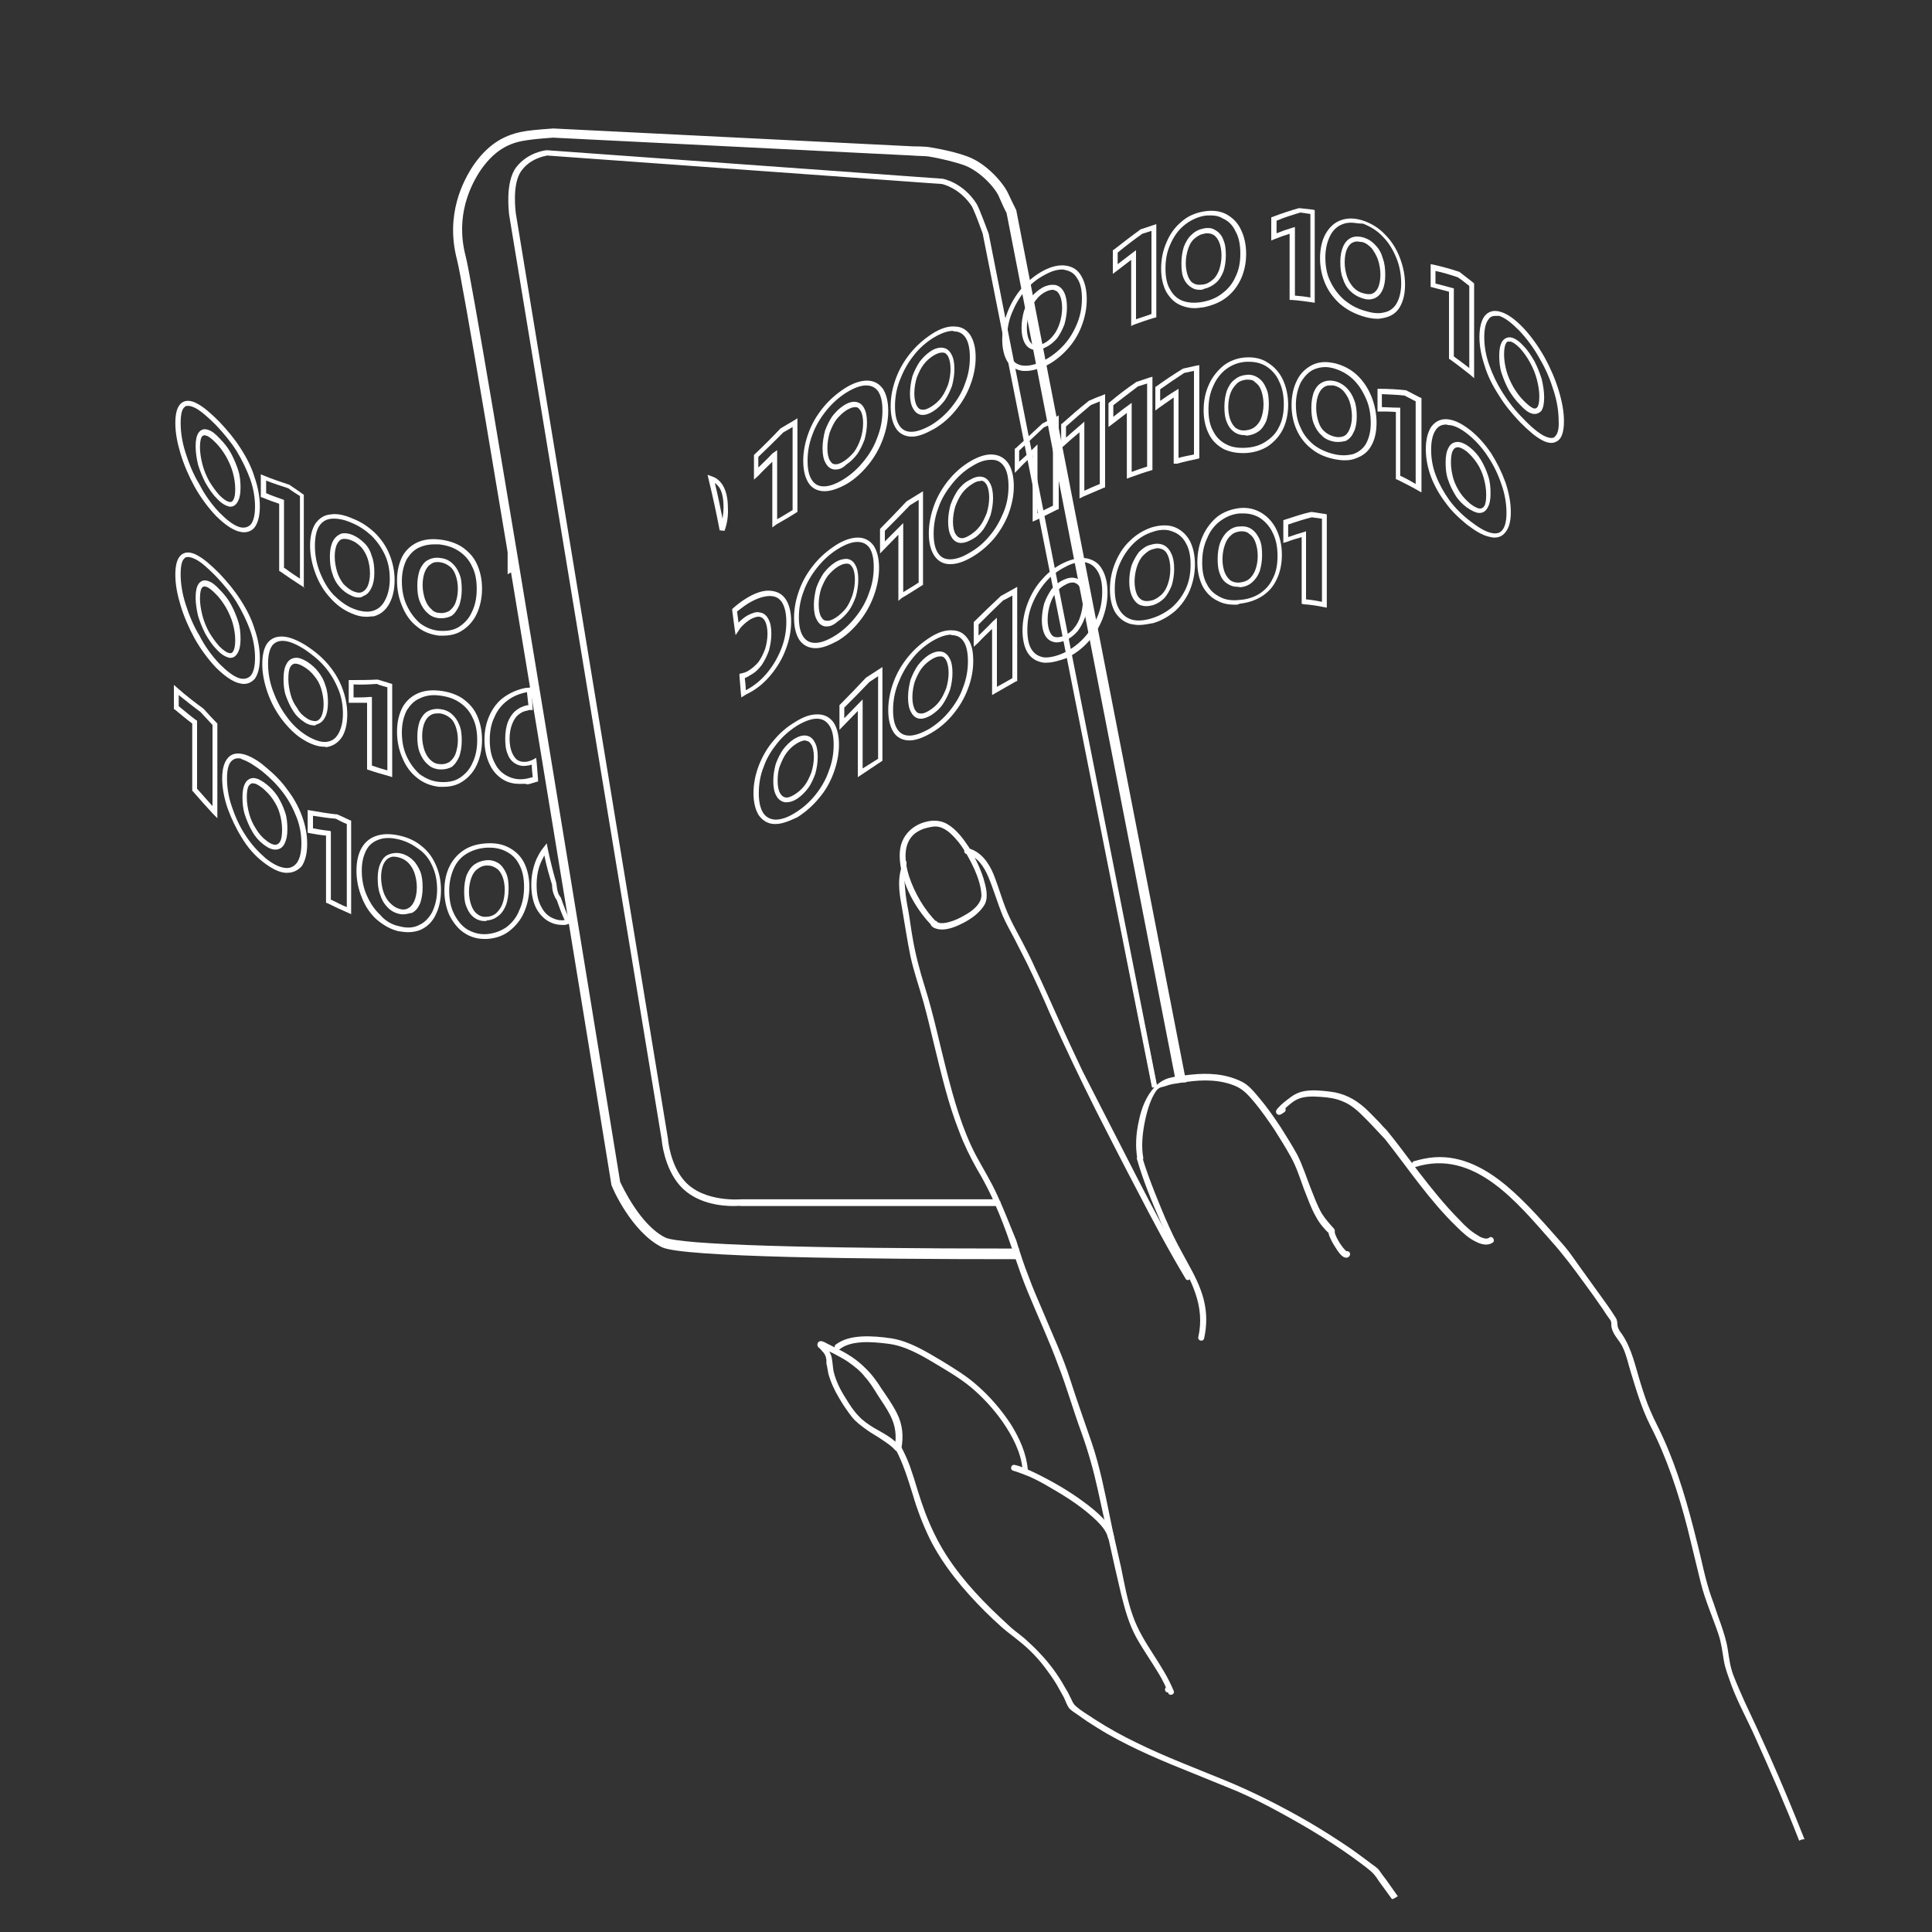 <?xml version="1.0" encoding="UTF-8"?>
<!-- Generator: Adobe Illustrator 26.2.1, SVG Export Plug-In . SVG Version: 6.00 Build 0)  -->
<svg xmlns="http://www.w3.org/2000/svg" xmlns:xlink="http://www.w3.org/1999/xlink" version="1.1" id="Ebene_1" x="0px" y="0px" viewBox="0 0 400 400" style="enable-background:new 0 0 400 400;" xml:space="preserve">
<rect x="0" y="0" width="400" height="400" fill="#333333" stroke="none"/>
<style type="text/css">
	.st0{fill:#FFFFFF;}
	.st1{opacity:0.57;fill:#3BA5CC;}
	.st2{opacity:0.57;fill:#2FAC66;}
	.st3{fill:none;stroke:#000000;stroke-width:0.5;stroke-miterlimit:10;}
	.st4{fill:url(#SVGID_1_);}
	.st5{stroke:#000000;stroke-miterlimit:10;}
	.st6{fill:none;stroke:#000000;stroke-miterlimit:10;}
	.st7{fill:none;stroke:#000000;stroke-width:2;stroke-miterlimit:10;}
	.st8{fill-rule:evenodd;clip-rule:evenodd;fill:#FFFFFF;}
	.st9{fill:none;stroke:#000000;}
	.st10{fill:none;stroke:#FFFFFF;stroke-miterlimit:10;}
	.st11{fill:#FFFFFF;stroke:#FFFFFF;stroke-miterlimit:10;}
	.st12{fill-rule:evenodd;clip-rule:evenodd;fill:none;stroke:#000000;stroke-miterlimit:22.926;}
	.st13{fill-rule:evenodd;clip-rule:evenodd;stroke:#000000;stroke-miterlimit:22.926;}
</style>
<g>
	<g>
		<path class="st0" d="M211.1,260.7h-0.7c-31.5,0-69.4-0.4-73.4-2.5c-6.2-3.1-10.2-12.2-10.3-12.6l-0.1-0.2    c-0.3-1.9-29.7-183.1-32-191.7c-2.4-9.2,1.2-16.2,3.5-19.6c3.7-5.3,7.7-6.5,11-7c1.3-0.2,5.2-0.5,5.4-0.5l0,0l0.1,0l74.4,3.7    c0.1,0,2.7,0,3.6,0.2c2.5,0.4,5.6,1.1,7.7,1.9c3.9,1.4,7.5,5.5,8.5,7.8c0.3,0.7,1.4,2.9,1.5,3.1l0.1,0.2l35.2,180.6l-0.7,0    c-0.3,0-0.6,0-0.9,0l-0.5,0.1l-0.1-0.5l-35-179.6c-0.3-0.5-1.2-2.5-1.5-3.2c-0.7-1.9-4-5.5-7.3-6.7c-2-0.7-4.9-1.4-7.3-1.8    c-0.6-0.1-2.4-0.1-3.4-0.2l-74.4-3.7c-0.3,0-4,0.3-5.2,0.5c-3,0.4-6.4,1.4-9.7,6.1c-2.1,3.1-5.4,9.5-3.2,17.9    c2.3,8.6,30.6,183.3,32,191.7c0.4,0.8,4.1,8.9,9.3,11.5c2.9,1.5,29.4,2.3,72.7,2.3h0.6l-0.1,0.9c0,0,0,0.1,0,0.1c0,0,0.1,0,0.1,0    h0.1V260.7z M127.7,245.5c0.6,1.4,3.4,7.1,7.6,10.4C131.2,252.7,128.4,247.1,127.7,245.5z"></path>
	</g>
</g>
<g>
	<g>
		<path class="st0" d="M151.9,249.7c-2.6,0-7.8-0.5-11.1-4.2c-3.3-3.7-3.8-9.3-3.8-9.5L105.4,44.4c0-0.3-0.9-6.7,1.5-9.8    c2.4-3.1,6.1-3.5,6.3-3.5l81.9,5.9c0.2,0,4.3,0.8,7.1,5.2c0.6,1,2.3,5.7,2.5,6.2l34.9,176.6l-1,0.2L203.7,48.5    c-0.5-1.3-1.9-5.2-2.4-5.9c-2.6-4-6.3-4.7-6.4-4.7L113.2,32c0,0-3.4,0.4-5.5,3.2c-2.1,2.8-1.3,9-1.3,9.1l31.5,191.7    c0,0.1,0.5,5.5,3.5,8.9c4.1,4.6,11.8,3.8,11.9,3.8l53.8,0v1h-53.8C153.4,249.6,152.8,249.7,151.9,249.7z"></path>
	</g>
	<g>
		<path class="st0" d="M152,249.4c-2.5,0-7.8-0.5-11.1-4.1c-3.1-3.5-3.7-8.8-3.7-9.4L105.7,44.4c0-0.3-0.9-6.6,1.4-9.6    c1.8-2.4,4.6-3.2,5.7-3.4l0-0.1l82.3,5.9c0.2,0,4.2,0.8,6.9,5c0.5,0.7,1.6,3.7,2.4,6l0,0.1l35.1,176.6l-1,0.2L203.5,48.6    c0,0,0-0.1,0-0.1c-1.1-3.1-2-5.3-2.3-5.8c-2.5-3.8-6.1-4.6-6.2-4.6l-81.7-5.9c-0.5,0.1-3.5,0.6-5.3,3.1c-2.1,2.7-1.2,8.8-1.2,8.9    l31.5,191.6c0,0.3,0.5,5.5,3.5,8.8c4,4.4,11.6,3.7,11.7,3.7l52.4,0v1l-52.4,0C153.4,249.4,152.9,249.4,152,249.4z"></path>
	</g>
</g>
<g>
	<g>
		<g>
			<g>
				<path class="st0" d="M239.1,225c-1.8,1.9-2.8,4.5-3.3,7c-0.6,2.6-0.8,5.4-0.3,8c0.1,0.8,1.3,0.5,1.2-0.3l0,0      c-0.4-2.2-0.2-4.6,0.2-6.8c0.4-2.2,1.2-5.4,2.6-7.2c0.6-0.7,1.2-0.6,2-0.9c0.5-0.2,1-0.3,1.5-0.4c0.9-0.1,1.7-0.3,2.6-0.4      c3.5-0.5,7.1-0.5,10.3,0.9c1.6,0.7,2.7,2,3.8,3.3c1.5,1.8,2.8,3.7,4.1,5.6c1.2,1.9,2.4,3.8,3.5,5.8c1.1,2,1.8,4.2,2.6,6.4      c0.8,2,1.5,4.1,2.6,6c0.7,1.3,1.7,2.5,2.8,3.5c0-0.3-0.1-0.5-0.1-0.8c-0.3,0.6,0,1.2,0.3,1.8c0.3,0.7,0.8,1.5,1.2,2.1      c0.4,0.6,0.8,1.2,1.4,1.6c0.5,0.3,1.2,0.3,1.4-0.4c0.2-0.8-1-1.1-1.2-0.3c-0.1,0.2,0.1,0.1,0.3-0.3c0.1,0,0.2,0,0.3,0      c0,0-0.2-0.1-0.1-0.1c-0.1-0.1-0.3-0.3-0.4-0.4c-0.4-0.4-0.7-0.9-1-1.3c-0.3-0.5-0.6-1-0.8-1.5c-0.1-0.2-0.2-0.4-0.2-0.6      c-0.1-0.2,0-0.3-0.1-0.1c0.1-0.3,0.1-0.5-0.1-0.8c-0.9-1-1.8-2-2.5-3.1c-1-1.7-1.6-3.5-2.3-5.2c-0.9-2.3-1.7-4.8-2.8-7      c-1.1-2-2.3-3.9-3.5-5.8c-1.4-2.1-2.8-4.1-4.4-6c-1.1-1.3-2.2-2.7-3.7-3.4c-3.3-1.6-6.9-1.8-10.5-1.4c-1.6,0.2-3.2,0.3-4.8,0.8      C240.6,223.7,239.8,224.3,239.1,225"></path>
			</g>
		</g>
		<g>
			<g>
				<path class="st0" d="M265.2,229.1c-0.2,0.1-0.4,0.2-0.6,0.4c0,0-0.1,0.1-0.2,0.1c0.1-0.1,0.6,0.2,0.6,0.1      c0.1,0.1,0.1,0.3,0.2,0.4c0,0.2-0.2,0.4,0,0.2c0.1-0.1,0.2-0.2,0.3-0.3c0.3-0.3,0.7-0.6,1-0.9c0.7-0.6,1.4-1.2,2.1-1.5      c1.5-0.7,3.3-0.6,4.9-0.5c1.5,0.1,3,0.3,4.4,0.9c2.4,0.9,4.1,2.9,5.9,4.7c1,1.1,2,2.1,3,3.2c4.8,6.1,9.2,12.7,14.8,18.1      c1.2,1.2,2.5,2.4,4,3.1c1,0.5,2.3,0.9,3.4,0.2c0.7-0.4,0-1.5-0.6-1.1c-0.3,0.2-0.6,0.3-1,0.2c-0.5-0.1-1-0.3-1.4-0.6      c-1.4-0.8-2.6-1.9-3.7-3.1c-3.1-3.1-5.9-6.6-8.6-10.1c-2.2-2.9-4.3-5.8-6.6-8.6c-0.5-0.5-1-1-1.5-1.6c-1-1-2-2.1-3-3      c-2.1-1.9-4.5-3.1-7.3-3.4c-1.7-0.2-3.5-0.4-5.2-0.1c-1.2,0.2-2.2,0.7-3.2,1.5c-0.8,0.6-1.6,1.2-2.2,1.9      c-0.2,0.2-0.4,0.4-0.5,0.7c-0.1,0.5,0.3,0.9,0.8,0.8c0.3-0.1,0.7-0.4,1-0.6C266.5,229.7,265.9,228.6,265.2,229.1L265.2,229.1z"></path>
			</g>
		</g>
		<g>
			<g>
				<path class="st0" d="M373.6,380.8c-2.3-5.8-4.7-11.6-7.2-17.2c-1.7-3.8-3.4-7.5-5.2-11.3c-0.8-1.8-1.6-3.6-2.3-5.4      c-0.7-1.8-0.9-3.6-1.2-5.5c-0.3-1.9-0.9-3.6-1.5-5.4c-0.7-1.8-1.2-3.6-1.9-5.4c-1.3-3.7-2-7.7-3-11.5c-1.8-7.3-3.9-14.7-7-21.5      c-0.8-1.8-1.8-3.6-2.6-5.5c-0.8-1.8-1.4-3.7-2-5.6c-1.1-3.5-1.8-7.2-3.9-10.3c-0.4-0.5-0.8-1.1-0.9-1.7c-0.1-0.7,0-1.1-0.4-1.7      c-1.1-1.8-2.4-3.5-3.6-5.2c-1.2-1.7-2.4-3.3-3.6-5c-1.1-1.5-2.2-3.2-3.4-4.6c-3.8-4.3-7.6-8.8-12-12.5      c-4.2-3.5-9.2-6.3-14.9-5.9c-1.4,0.1-2.8,0.4-4.2,0.8c-0.8,0.2-0.4,1.4,0.3,1.2c12.2-3.8,21.1,7.5,28.2,15.5      c2.4,2.7,4.5,5.5,6.6,8.4c1.2,1.6,2.4,3.3,3.5,4.9c0.6,0.8,1.1,1.7,1.7,2.5c0.3,0.4,0.5,0.6,0.5,1.1c0,0.3,0,0.7,0.1,1      c0.3,1.3,1.5,2.5,2.1,3.6c0.9,1.7,1.3,3.8,1.9,5.7c1.1,3.6,2.2,7.3,3.9,10.7c3.5,6.8,5.9,14.1,7.8,21.5      c0.9,3.7,1.8,7.4,2.7,11.1c0.9,3.7,2.5,7.2,3.7,10.8c0.6,1.8,0.8,3.6,1.1,5.4c0.3,1.8,1,3.4,1.6,5.2c1.4,3.7,3.3,7.1,4.9,10.7      c3.2,7.1,6.3,14.2,9.1,21.4C372.8,380.9,373.2,380.8,373.6,380.8z"></path>
			</g>
		</g>
		<g>
			<g>
				<path class="st0" d="M235.4,240c1.3,4.5,3.1,8.9,5,13.2c1,2.4,2.2,4.7,3.4,6.9c1.4,2.5,2.8,5,3.7,7.7c1,2.9,1.3,5.9,0.6,9      c-0.2,0.8,1,1.1,1.2,0.3c0.6-2.7,0.6-5.4-0.1-8.1c-0.7-2.7-2-5.2-3.4-7.7c-1.3-2.4-2.6-4.7-3.7-7.2c-1.1-2.4-2.1-4.9-3.1-7.4      c-0.9-2.3-1.8-4.7-2.5-7.1C236.4,238.9,235.2,239.3,235.4,240L235.4,240z"></path>
			</g>
		</g>
		<g>
			<g>
				<path class="st0" d="M246.5,264.1c-6.5-10.9-12.1-22.4-17.9-33.6c-1.5-2.9-3-5.9-4.5-8.8c-1.7-3.6-3.4-7.2-5-10.8      c-1.6-3.5-3.1-7-4.8-10.5c-0.8-1.8-1.7-3.6-2.6-5.3c-0.9-1.7-1.8-3.3-2.6-5c-1.4-2.9-2.2-6.1-3.4-9.1c-1-2.4-2.6-4.7-5.3-5.4      c-0.8-0.2-1.1,1-0.3,1.2c2.3,0.6,3.6,2.6,4.5,4.7c1.1,2.6,1.9,5.4,3,8.1c0.7,1.6,1.6,3.2,2.4,4.7c0.9,1.7,1.7,3.4,2.6,5.1      c1.7,3.5,3.3,7,4.8,10.5c3,6.7,6.2,13.4,9.5,20c2.8,5.5,5.6,11,8.5,16.5c3.2,6.2,6.5,12.4,10.1,18.4      C245.9,265.4,246.9,264.7,246.5,264.1L246.5,264.1z"></path>
			</g>
		</g>
		<g>
			<g>
				<path class="st0" d="M193.2,192c1.8,1,4.2,0.1,5.8-0.7c1.9-0.9,3.9-2.3,4.9-4.1c0.8-1.6,0.2-3.7-0.3-5.4c-0.7-2.2-1.8-4.4-3-6.4      c-1.2-1.8-2.6-3.7-4.5-4.8c-1.8-1-3.7-0.8-5.5-0.1c-1.7,0.7-3.1,2-3.8,3.7c-0.7,1.7-0.6,3.6-0.3,5.4c0.8,4.5,3.4,9,6.6,12.2      c0.2-0.3,0.4-0.7,0.6-1c0,0,0,0,0.1,0c0.1,0.2,0.1,0.4,0.2,0.6c0,0,0,0,0,0c-0.1,0.1-0.2,0.2-0.3,0.4c-0.1,0.1-0.2,0.1-0.4,0      c-0.1-0.1-0.2-0.2-0.3-0.4c0-0.2,0.1-0.3,0.1-0.5c-0.6,0.6,0.3,1.4,0.9,0.9c0.5-0.5,0.1-1.3-0.7-1.2c-0.3,0-0.6,0.3-0.6,0.6      c-0.1,0.4,0.3,0.7,0.7,0.8c0.6,0.2,1-0.6,0.6-1c-2.6-2.6-4.6-6-5.8-9.6c-0.9-2.9-1.4-6.8,1.3-8.9c0.7-0.5,1.5-0.9,2.4-1.1      c0.8-0.2,1.7-0.4,2.5-0.2c1.7,0.4,3,1.9,4.1,3.2c1.3,1.7,2.4,3.7,3.3,5.7c0.7,1.6,1.3,3.4,1.4,5.2c0,1.9-2,3.4-3.5,4.2      c-1,0.6-2.1,1.1-3.2,1.4c-0.8,0.2-1.7,0.4-2.5,0C193.1,190.5,192.5,191.6,193.2,192L193.2,192z"></path>
			</g>
		</g>
		<g>
			<g>
				<path class="st0" d="M206.5,247.5c-1.3-2.9-3-5.6-4.5-8.4c-2.8-5.4-4.5-11.4-6-17.3c-1.5-5.8-2.7-11.7-4.5-17.4      c-1.1-3.5-2-6.9-2.6-10.5c-0.3-1.7-0.5-3.4-0.8-5.1c-0.3-1.6-0.6-3.2-0.7-4.8c-0.1-1.7-0.5-3.2,0.2-4.8c0.3-0.7-0.2-1.6-0.5-0.8      l0,0c-1.4,3-1,6.2-0.4,9.3c0.6,3.4,1.1,6.9,1.8,10.3c0.7,3.2,1.8,6.3,2.7,9.5c0.8,2.9,1.5,5.9,2.2,8.8c1.5,6.1,2.9,12.2,5.2,18      c1,2.7,2.3,5.3,3.7,7.8c1.8,3,3.3,6.1,4.6,9.3c2.2,5.3,3.7,10.8,5.9,16.1c2.1,5.1,4.4,10,6.3,15.2c1.8,4.6,3.1,9.3,4.8,13.9      c1.4,3.9,2.5,7.8,3.4,11.9c1.6,7.2,3.1,14.4,4.8,21.5c0.8,3.2,1.6,6.2,3.2,9.1c1.4,2.5,3.1,4.9,4.6,7.4c0.8,1.3,1.4,2.6,2,4      c0.4-0.2,0.8-0.3,1.1-0.5c-0.3-0.6-0.6-0.8-1.2-0.8c-0.8,0-0.8,1.2,0,1.2c0.1,0,0.3,0,0.3,0c-0.1,0.1-0.4-0.4-0.2,0.2      c0.3,0.6,1.4,0.2,1.1-0.5c-2.2-5.5-6.4-9.8-8.4-15.4c-1.2-3.3-1.8-6.8-2.5-10.2c-0.8-3.6-1.7-7.3-2.4-10.9      c-1-4.9-2-9.9-3.6-14.7c-1.5-4.4-3.1-8.8-4.5-13.2c-1.5-4.8-3.7-9.4-5.6-14c-1-2.4-2.1-4.8-3-7.3c-1-2.5-1.8-5-2.6-7.6      C209.1,253.7,207.9,250.5,206.5,247.5"></path>
			</g>
		</g>
		<g>
			<g>
				<path class="st0" d="M230.6,318c-0.3-1.3-1.2-2.5-2.1-3.5c-1.3-1.4-2.7-2.5-4.2-3.6c-3.1-2.3-6.6-4.3-10.1-6      c-1.3-0.6-2.7-1.3-4.1-1.6c-0.8-0.2-1.1,1-0.3,1.2c1.1,0.3,2.2,0.8,3.3,1.2c1.6,0.7,3.2,1.6,4.7,2.5c3.3,1.9,6.5,4,9.2,6.6      c1,1,2.1,2.2,2.4,3.6C229.6,319.1,230.8,318.8,230.6,318L230.6,318z"></path>
			</g>
		</g>
		<g>
			<g>
				<path class="st0" d="M212.8,304.3c-0.3-3.4-1.7-6.5-3.5-9.4c-1.9-2.9-4.2-5.6-6.8-7.9c-2.3-2.1-5-3.7-7.6-5.3      c-3.2-1.9-6.6-4-10.3-4.6c-2-0.3-4.1-0.5-6.1-0.4c-2,0.1-3.9,0.5-5.5,1.7c-0.6,0.5,0.3,1.4,0.9,0.9c1.3-1,3-1.3,4.7-1.4      c1.7-0.1,3.5,0.1,5.2,0.3c3.5,0.4,6.8,2.3,9.8,4.1c2.5,1.5,5.1,3,7.4,4.9c2.5,2.1,4.7,4.5,6.6,7.2c2,2.9,3.8,6.3,4.1,9.8      C211.6,305.1,212.9,305.1,212.8,304.3L212.8,304.3z"></path>
			</g>
		</g>
		<g>
			<g>
				<path class="st0" d="M186.6,300c0.5-2.6,0.3-5-0.9-7.4c-0.9-1.8-2.1-3.5-3.2-5.1c-1-1.6-2.1-3.1-3.5-4.4      c-1.6-1.6-3.5-2.8-5.5-3.8c-0.6-0.3-1.2-0.6-1.8-0.9c-0.5-0.2-1.4-0.9-2-0.7c-0.5,0.2-0.6,0.8-0.3,1.2c0.2,0.2,0.5,0.4,0.7,0.7      c0.6,0.6,0.9,1.1,1,2c0,0,0,0.3,0,0.4c0,0.2,0,0.5,0.1,0.7c0.1,0.6,0.2,1.1,0.3,1.7c0.5,1.8,1.3,3.5,2.2,5      c0.8,1.4,1.7,2.7,2.7,4c0.8,1,1.9,1.8,3,2.6c1.1,0.8,2.3,1.4,3.4,2.2c0.9,0.6,1.8,1.2,2.5,2c0.5,0.6,1.5,0,1.1-0.6      c-1.3-1.8-3.6-2.9-5.5-4c-1.1-0.7-2.2-1.4-3.1-2.4c-1.1-1.1-1.9-2.4-2.7-3.7c-1.1-1.7-2-3.5-2.5-5.5c-0.2-1-0.2-1.9-0.4-2.9      c-0.1-0.5-0.3-1-0.6-1.4c-0.2-0.3-0.4-0.5-0.6-0.8c-0.2-0.2-0.7-0.5-0.8-0.8c0,0.2,0,0.4,0,0.6c0,0,0-0.1,0.1-0.1      c-0.2,0.1-0.4,0.2-0.5,0.3c0.2,0,0.5,0.2,0.6,0.3c0.3,0.1,0.6,0.3,0.9,0.4c0.5,0.3,1.1,0.5,1.6,0.8c0.9,0.5,1.7,0.9,2.6,1.5      c1.3,0.9,2.6,1.9,3.6,3.2c1,1.1,1.8,2.4,2.6,3.7c0.9,1.4,1.9,2.8,2.6,4.2c1.1,2.1,1.4,4.4,0.9,6.7      C185.2,300.5,186.4,300.8,186.6,300L186.6,300z"></path>
			</g>
		</g>
		<g>
			<g>
				<path class="st0" d="M289.4,392.6c-0.8-1.1-1.6-2.3-2.4-3.4c-0.5-0.6-0.9-1.2-1.4-1.9c-0.5-0.7-1.3-1.1-1.9-1.6      c-1.3-1-2.7-2-4.1-3c-2.8-1.9-5.6-3.7-8.5-5.4c-5.7-3.3-11.6-6.3-17.7-8.8c-6.1-2.5-12.2-4.8-18.1-7.7c-2.9-1.4-5.8-3-8.6-4.8      c-1.3-0.9-2.8-1.7-4-2.8c-0.6-0.5-0.8-1.3-1.2-2c-0.3-0.7-0.7-1.3-1.1-2c-1.4-2.5-3.1-4.8-5.1-6.9c-1-1.1-2.1-2.1-3.2-3.1      c-1.2-1-2.4-1.8-3.5-2.9c-4.7-4.3-9.1-8.8-12.6-14.2c-1.8-2.8-3.2-5.7-4.4-8.8c-0.6-1.6-1.1-3.1-1.6-4.7c-0.5-1.7-1-3.3-1.6-5      c-0.5-1.4-1.2-2.9-1.9-4.2c-0.4-0.7-1.5-0.1-1.1,0.6c1.6,3,2.6,6.3,3.6,9.5c0.9,3.1,2.1,6.2,3.5,9.1c2.8,5.6,7,10.6,11.4,15      c1.1,1.1,2.3,2.2,3.4,3.2c1.1,1,2.4,1.9,3.6,2.9c2.3,1.8,4.3,3.9,6,6.3c0.9,1.2,1.7,2.4,2.4,3.7c0.3,0.6,0.7,1.2,1,1.8      c0.3,0.7,0.6,1.5,1,2.1c0.4,0.5,1.2,1,1.8,1.4c0.7,0.5,1.4,1,2,1.4c1.4,0.9,2.8,1.8,4.2,2.6c5.6,3.2,11.6,5.7,17.6,8.1      c3,1.2,6.1,2.5,9.1,3.7c3,1.3,6,2.8,8.9,4.4c5.9,3.2,11.7,6.7,17,10.7c0.7,0.5,1.3,1,1.9,1.5c0.7,0.6,1.2,1.3,1.7,2.1      c0.9,1.2,1.8,2.5,2.7,3.7C288.7,393.1,289,392.8,289.4,392.6z"></path>
			</g>
		</g>
	</g>
</g>
<g>
	<g>
		<path class="st0" d="M50.5,110.2c-0.4,0-0.8-0.1-1.2-0.2c-1.3-0.4-2.9-1.5-4.6-3.2v0c-1.6-1.7-3.1-3.7-4.4-6    c-1.2-2.2-2.2-4.5-2.9-6.8c-0.7-2.3-1.1-4.4-1.1-6.4c0-2.1,0.4-3.4,1.2-4.1c0.8-0.7,2-0.7,3.4,0.1c1.3,0.7,2.7,1.9,4.5,3.7    c1.7,1.8,3.2,3.6,4.4,5.5c1.3,2,2.3,4,2.9,6c0.7,2,1.1,4.1,1.1,6c0,2-0.4,3.5-1.1,4.4C52.3,109.7,51.6,110.2,50.5,110.2z     M45.4,106.1c1.6,1.6,2.9,2.6,4.1,3c1,0.3,1.8,0.1,2.4-0.5c0.6-0.7,0.9-2,0.9-3.7c0-1.8-0.3-3.7-1-5.7c-0.7-1.9-1.6-3.8-2.8-5.8    c-1.2-1.9-2.6-3.6-4.3-5.4c-1.7-1.7-3.1-2.9-4.2-3.5c-1.6-0.8-2.2-0.4-2.3-0.2c-0.4,0.3-0.8,1.1-0.8,3.3c0,1.8,0.3,3.9,1,6.1    c0.7,2.2,1.6,4.5,2.9,6.6C42.4,102.5,43.9,104.5,45.4,106.1L45.4,106.1z M47.7,104.9c-0.2,0-0.3,0-0.5-0.1    c-0.7-0.2-1.5-0.7-2.4-1.7v0c-0.9-0.9-1.6-2-2.3-3.2c-0.6-1.2-1.1-2.4-1.5-3.7c-0.3-1.3-0.5-2.6-0.5-3.8c0-1.3,0.2-2.2,0.6-2.8    c0.5-0.7,1.2-0.9,2-0.6c0.7,0.2,1.5,0.8,2.4,1.8c0.9,0.9,1.7,1.9,2.3,3c0.6,1.1,1.1,2.3,1.5,3.5c0.4,1.2,0.5,2.5,0.5,3.7    c0,1.3-0.2,2.2-0.6,2.9C48.8,104.6,48.3,104.9,47.7,104.9z M45.4,102.5c1,1,1.6,1.3,2,1.4c0.4,0.1,0.7,0,0.9-0.4    c0.3-0.5,0.4-1.2,0.4-2.3c0-1.1-0.2-2.3-0.5-3.4c-0.3-1.1-0.8-2.2-1.4-3.3c-0.6-1-1.3-2-2.1-2.8c-0.8-0.8-1.5-1.4-2-1.5    c-0.5-0.2-0.7,0-0.9,0.2c-0.2,0.3-0.4,0.9-0.4,2.2c0,1.1,0.2,2.3,0.5,3.5c0.3,1.2,0.8,2.4,1.4,3.5    C43.9,100.6,44.6,101.6,45.4,102.5L45.4,102.5z"></path>
	</g>
	<g>
		<path class="st0" d="M63.1,121.7l-0.8-0.5c-1.4-0.9-2.9-1.9-4.3-2.9l-0.2-0.1v-13.9c-1.2-0.4-2.3-0.8-3.5-1.3l-0.3-0.1v-4.7    l0.7,0.3c1.7,0.7,3.5,1.3,5.3,1.9l0.1,0.1c0.9,0.6,1.8,1.2,2.6,1.8l0.2,0.1V121.7z M58.9,117.6c1.1,0.8,2.1,1.5,3.2,2.2v-17.1    c-0.8-0.5-1.6-1-2.4-1.6c-1.5-0.5-3.1-1-4.6-1.6v2.6c1.1,0.5,2.3,0.9,3.4,1.3l0.3,0.1V117.6z"></path>
	</g>
	<g>
		<path class="st0" d="M75.9,127.7c-1,0-2-0.2-3.1-0.7v0c-1.7-0.7-3.2-1.8-4.5-3.3c-1.3-1.4-2.3-3.1-3-5c-0.7-1.9-1.1-3.8-1.1-5.7    c0-2,0.4-3.5,1.1-4.6c0.8-1.1,1.8-1.8,3.2-1.9c1.3-0.2,2.8,0.1,4.6,0.9c1.8,0.7,3.2,1.7,4.5,2.9c1.3,1.3,2.3,2.7,3,4.4    c0.7,1.7,1.1,3.5,1.1,5.4c0,2-0.4,3.6-1.1,4.9c-0.8,1.4-1.8,2.2-3.2,2.6C76.9,127.6,76.4,127.7,75.9,127.7z M73.1,126    c1.5,0.6,2.9,0.8,4,0.5c1.1-0.3,2-1,2.6-2.2c0.6-1.1,1-2.6,1-4.4c0-1.8-0.3-3.5-1-5c-0.7-1.5-1.6-2.8-2.8-4    c-1.2-1.1-2.5-2-4.2-2.7c-1.6-0.7-3-0.9-4.1-0.8c-1.1,0.1-1.9,0.6-2.5,1.5c-0.6,0.9-0.9,2.3-0.9,4.1c0,1.8,0.3,3.6,1,5.4    c0.7,1.8,1.6,3.4,2.8,4.7C70.2,124.3,71.6,125.4,73.1,126L73.1,126z M74.3,123.7c-0.5,0-1-0.1-1.6-0.4l0,0c-0.9-0.4-1.7-1-2.4-1.8    c-0.7-0.8-1.2-1.7-1.5-2.8c-0.4-1.1-0.5-2.3-0.5-3.5c0-1.3,0.2-2.3,0.6-3.1c0.4-0.8,1-1.3,1.7-1.6c0.7-0.2,1.6-0.1,2.5,0.3    c0.9,0.4,1.7,1,2.4,1.7c0.7,0.7,1.2,1.6,1.5,2.7c0.4,1,0.5,2.2,0.5,3.4c0,1.3-0.2,2.3-0.6,3.1c-0.4,0.9-1,1.5-1.7,1.7    C75,123.6,74.7,123.7,74.3,123.7z M73.1,122.4c0.7,0.3,1.3,0.4,1.8,0.2c0.5-0.2,0.9-0.6,1.2-1.2c0.3-0.7,0.5-1.6,0.5-2.7    c0-1.1-0.2-2.2-0.5-3.1c-0.3-0.9-0.8-1.7-1.3-2.3c-0.6-0.6-1.2-1.1-2-1.4c-0.7-0.3-1.4-0.4-1.9-0.3c-0.5,0.1-0.8,0.5-1.1,1    c-0.3,0.6-0.5,1.5-0.5,2.6c0,1.1,0.2,2.2,0.5,3.2c0.3,1,0.8,1.8,1.3,2.5C71.7,121.5,72.4,122.1,73.1,122.4L73.1,122.4z"></path>
	</g>
	<g>
		<path class="st0" d="M91.8,131.6c-0.3,0-0.6,0-0.9,0c-1.7-0.2-3.3-0.8-4.6-1.9c-1.3-1-2.3-2.4-3-4.1c-0.7-1.6-1.1-3.4-1.1-5.4    c0-2,0.4-3.6,1.1-5c0.7-1.3,1.8-2.3,3.1-2.9c1.3-0.6,2.8-0.8,4.6-0.6c1.8,0.2,3.3,0.7,4.6,1.5c1.3,0.9,2.4,2,3.1,3.5    c0.7,1.5,1.1,3.2,1.1,5.2c0,1.9-0.4,3.7-1.1,5.2c-0.7,1.5-1.8,2.7-3.1,3.5C94.5,131.3,93.2,131.6,91.8,131.6z M89.9,112.7    c-1.1,0-2.1,0.2-3,0.6c-1.2,0.5-2,1.4-2.7,2.5c-0.6,1.2-1,2.7-1,4.5c0,1.8,0.3,3.5,1,5c0.7,1.5,1.6,2.7,2.7,3.7    c1.2,0.9,2.6,1.5,4.1,1.6l0,0c1.5,0.1,2.9-0.1,4-0.8c1.1-0.7,2.1-1.7,2.7-3.1c0.7-1.4,1-3,1-4.8c0-1.8-0.3-3.4-1-4.7    c-0.6-1.3-1.5-2.3-2.7-3.1c-1.2-0.8-2.5-1.2-4.1-1.4C90.6,112.7,90.3,112.7,89.9,112.7z M91.4,128c-0.1,0-0.3,0-0.4,0l0,0    c-1-0.1-1.8-0.4-2.5-1.1c-0.7-0.6-1.2-1.4-1.6-2.4c-0.4-1-0.5-2.1-0.5-3.3c0-1.3,0.2-2.3,0.5-3.2c0.4-0.9,0.9-1.6,1.6-2    c0.7-0.4,1.5-0.6,2.5-0.5c1,0.1,1.8,0.4,2.5,1c0.7,0.6,1.2,1.3,1.6,2.3c0.4,0.9,0.5,2,0.5,3.3c0,1.2-0.2,2.3-0.5,3.2    c-0.4,0.9-0.9,1.7-1.6,2.2C92.9,127.8,92.2,128,91.4,128z M91.1,126.9c0.7,0.1,1.3-0.1,1.9-0.4c0.5-0.4,1-0.9,1.3-1.7    c0.3-0.8,0.5-1.8,0.5-2.9c0-1.1-0.2-2.1-0.5-2.9c-0.3-0.8-0.7-1.4-1.3-1.8c-0.5-0.4-1.2-0.7-1.9-0.8c-0.8-0.1-1.4,0-1.9,0.4    c-0.5,0.3-0.9,0.8-1.2,1.5c-0.3,0.7-0.5,1.7-0.5,2.8c0,1.1,0.2,2.1,0.5,3c0.3,0.8,0.7,1.5,1.3,2C89.7,126.6,90.3,126.9,91.1,126.9    L91.1,126.9z"></path>
	</g>
	<g>
		<path class="st0" d="M105.1,118.9v-4.8l1.3-0.7l0.1,0.6c0.2,1.1,0.5,2.2,0.7,3.3l0.1,0.4l-0.8,0.4c-0.2,0.1-0.5,0.3-0.7,0.4    L105.1,118.9z M106.1,116.7v0.6l0.1-0.1C106.2,117,106.2,116.8,106.1,116.7z"></path>
	</g>
	<g>
		<path class="st0" d="M150,109.9l-1-0.1c-0.7-3.7-1.5-7.3-2.3-10.6l-0.2-0.9l0.8,0.3c1,0.3,1.7,0.9,2.3,1.8    c0.7,1.1,1.1,2.7,1.1,4.7C150.8,106.6,150.6,108.3,150,109.9z M148,100c0.6,2.4,1.1,4.9,1.6,7.4c0.1-0.8,0.2-1.6,0.2-2.4    c0-1.8-0.3-3.2-0.9-4.1C148.6,100.5,148.3,100.2,148,100z"></path>
	</g>
	<g>
		<path class="st0" d="M159.9,109.2V95.6c-1,1-2,1.9-2.9,2.9l-0.9,0.8v-5.1l0.1-0.1c1.8-1.7,3.6-3.5,5.3-5.3l0.1-0.1    c0.9-0.5,1.8-1.1,2.7-1.6l0.8-0.5v19.4l-0.2,0.1c-1.4,0.9-2.8,1.7-4.2,2.5L159.9,109.2z M160.9,93.2v14.3c1.1-0.6,2.2-1.3,3.2-1.9    V88.4c-0.6,0.4-1.2,0.7-1.9,1.1c-1.7,1.7-3.4,3.4-5.2,5.1v2.2c1-1,2-1.9,2.9-2.9L160.9,93.2z"></path>
	</g>
	<g>
		<path class="st0" d="M170.7,101.7C170.7,101.7,170.6,101.7,170.7,101.7c-1.4,0-2.6-0.6-3.3-1.7c-0.7-1.1-1.1-2.6-1.1-4.6    c0-1.9,0.4-3.9,1.1-5.8c0.7-1.9,1.7-3.6,3-5.2c1.3-1.6,2.8-2.9,4.5-4c1.7-1.1,3.3-1.6,4.6-1.6c0,0,0,0,0,0c1.4,0,2.5,0.6,3.3,1.7    c0.7,1.1,1.1,2.6,1.1,4.6c0,1.9-0.4,3.9-1.1,5.8c-0.7,1.9-1.7,3.7-3,5.3c-1.3,1.6-2.8,3-4.5,4l0,0    C173.5,101.2,172,101.7,170.7,101.7z M179.3,79.8C179.3,79.8,179.3,79.8,179.3,79.8c-1.1,0-2.5,0.5-4.1,1.5c-1.6,1-3,2.3-4.2,3.8    c-1.2,1.5-2.2,3.2-2.8,4.9c-0.7,1.8-1,3.6-1,5.4c0,1.8,0.3,3.1,0.9,4c0.6,0.9,1.4,1.3,2.5,1.3c1.1,0,2.5-0.5,4.1-1.5    c1.6-1,3-2.3,4.2-3.8c1.2-1.5,2.2-3.2,2.8-5c0.7-1.8,1-3.6,1-5.4c0-1.8-0.3-3.1-0.9-4C181.2,80.2,180.4,79.8,179.3,79.8z     M173,97.2c-0.1,0-0.2,0-0.3,0c-0.8-0.1-1.4-0.6-1.8-1.4c-0.4-0.7-0.6-1.7-0.6-3c0-1.2,0.2-2.4,0.5-3.6c0.4-1.1,0.9-2.1,1.5-3    c0.7-0.9,1.4-1.6,2.3-2.2c0.9-0.6,1.8-0.9,2.5-0.8c0.8,0.1,1.4,0.5,1.8,1.3c0.4,0.7,0.6,1.7,0.6,3c0,1.2-0.2,2.4-0.5,3.5    c-0.4,1.1-0.9,2.1-1.5,3c-0.7,0.9-1.4,1.6-2.3,2.2l0,0C174.4,97,173.7,97.2,173,97.2z M177,84.3c-0.5,0-1,0.2-1.7,0.6    c-0.8,0.5-1.5,1.2-2.1,1.9c-0.6,0.8-1,1.7-1.4,2.7c-0.3,1-0.5,2.1-0.5,3.3c0,1.1,0.2,2,0.5,2.5c0.3,0.5,0.6,0.8,1,0.8    c0.5,0.1,1.1-0.1,1.9-0.6l0,0c0.8-0.5,1.5-1.2,2.1-1.9c0.6-0.8,1-1.7,1.4-2.8c0.3-1,0.5-2.1,0.5-3.2c0-1.1-0.2-2-0.5-2.5    c-0.3-0.5-0.6-0.8-1-0.8C177.1,84.3,177,84.3,177,84.3z"></path>
	</g>
	<g>
		<path class="st0" d="M188.8,90.4C188.8,90.4,188.7,90.4,188.8,90.4c-1.4,0-2.6-0.6-3.3-1.7c-0.7-1.1-1.1-2.6-1.1-4.6    c0-2,0.4-3.9,1.1-5.8c0.7-1.9,1.7-3.6,3-5.2c1.3-1.6,2.8-2.9,4.5-4c1.7-1.1,3.3-1.6,4.6-1.5c1.4,0,2.5,0.6,3.3,1.8    c0.7,1.1,1.1,2.6,1.1,4.6c0,1.9-0.4,3.9-1.1,5.7c-0.7,1.9-1.7,3.6-3,5.2c-1.3,1.6-2.8,2.9-4.5,3.9l0,0    C191.6,89.8,190.1,90.4,188.8,90.4z M197.3,68.5c-1.1,0-2.5,0.5-4,1.4c-1.6,1-3,2.2-4.2,3.8c-1.2,1.5-2.1,3.2-2.8,5    c-0.7,1.8-1,3.6-1,5.4c0,1.8,0.3,3.1,0.9,4c0.6,0.9,1.4,1.3,2.5,1.3c0,0,0,0,0,0c1.1,0,2.5-0.5,4.1-1.4l0,0c1.6-1,3-2.2,4.2-3.7    c1.2-1.5,2.2-3.1,2.8-4.9c0.7-1.8,1-3.6,1-5.4c0-1.8-0.3-3.2-0.9-4.1c-0.6-0.9-1.4-1.3-2.5-1.3C197.4,68.5,197.3,68.5,197.3,68.5z     M191.1,85.9c-0.1,0-0.2,0-0.3,0c-0.8-0.1-1.4-0.6-1.8-1.4c-0.4-0.7-0.6-1.7-0.6-3c0-1.2,0.2-2.4,0.5-3.6c0.4-1.1,0.9-2.1,1.5-3    c0.7-0.9,1.4-1.6,2.3-2.2c0.9-0.6,1.8-0.8,2.5-0.7c0.8,0.1,1.4,0.6,1.8,1.4c0.4,0.7,0.6,1.7,0.6,3c0,1.2-0.2,2.4-0.5,3.5    c-0.4,1.1-0.9,2.1-1.5,3c-0.7,0.9-1.4,1.6-2.3,2.2l0,0C192.5,85.6,191.8,85.9,191.1,85.9z M195,73c-0.5,0-1,0.2-1.7,0.6    c-0.8,0.5-1.5,1.1-2.1,1.9c-0.6,0.8-1,1.7-1.4,2.7c-0.3,1-0.5,2.1-0.5,3.3c0,1.1,0.2,1.9,0.5,2.5c0.3,0.5,0.6,0.8,1.1,0.8    c0.5,0.1,1.1-0.1,1.9-0.6c0.8-0.5,1.5-1.1,2.1-1.9c0.6-0.8,1-1.7,1.4-2.7c0.3-1,0.5-2.1,0.5-3.2c0-1.1-0.2-2-0.5-2.6    c-0.3-0.5-0.6-0.8-1.1-0.8C195.2,73,195.1,73,195,73z"></path>
	</g>
	<g>
		<path class="st0" d="M212.4,76.8c-0.2,0-0.3,0-0.5,0c-1.4-0.1-2.5-0.8-3.3-1.9c-0.7-1.1-1.1-2.7-1.1-4.6c0-1.9,0.4-3.9,1.1-5.7    c0.7-1.8,1.7-3.5,3-5c1.3-1.5,2.8-2.7,4.5-3.6c1.7-0.9,3.3-1.2,4.6-1c1.4,0.2,2.5,0.9,3.2,2.2c0.7,1.2,1.1,2.8,1.1,4.8    c0,1.9-0.4,3.8-1.1,5.6c-0.7,1.8-1.7,3.4-3,4.8c-1.3,1.4-2.8,2.6-4.5,3.4C215,76.4,213.6,76.8,212.4,76.8z M219.9,55.8    c-1,0-2.1,0.3-3.4,1c-1.6,0.8-3,1.9-4.2,3.3c-1.2,1.4-2.1,3-2.8,4.7c-0.7,1.7-1,3.5-1,5.3c0,1.8,0.3,3.1,0.9,4.1    c0.6,0.9,1.4,1.4,2.5,1.5c1.1,0.1,2.5-0.2,4.1-1v0c1.6-0.8,3-1.9,4.2-3.2c1.2-1.3,2.1-2.8,2.8-4.5c0.7-1.7,1-3.4,1-5.2    c0-1.8-0.3-3.2-1-4.2c-0.6-1-1.4-1.5-2.5-1.7C220.3,55.8,220.1,55.8,219.9,55.8z M214.5,72.5c-0.2,0-0.4,0-0.6-0.1    c-0.8-0.2-1.4-0.7-1.8-1.5c-0.4-0.8-0.6-1.8-0.6-3c0-1.3,0.2-2.4,0.5-3.5c0.4-1.1,0.9-2.1,1.5-2.9c0.7-0.8,1.5-1.5,2.4-2    c1-0.5,1.8-0.6,2.6-0.5c0.8,0.2,1.4,0.7,1.8,1.5c0.4,0.8,0.6,1.8,0.6,3.1c0,1.2-0.2,2.4-0.5,3.5c-0.4,1.1-0.9,2-1.5,2.9    c-0.7,0.8-1.5,1.5-2.4,1.9C215.8,72.3,215.1,72.5,214.5,72.5z M218,60c-0.4,0-0.9,0.1-1.5,0.4c-0.8,0.4-1.5,1-2,1.7    c-0.6,0.7-1,1.6-1.4,2.6c-0.3,1-0.5,2.1-0.5,3.2c0,1.1,0.2,2,0.5,2.6c0.3,0.5,0.6,0.9,1.1,1c0.5,0.1,1.1,0,1.9-0.4    c0.8-0.4,1.5-1,2-1.7c0.6-0.7,1-1.6,1.3-2.5c0.3-1,0.5-2,0.5-3.2c0-1.1-0.2-2-0.5-2.6c-0.3-0.6-0.6-0.9-1.1-1    C218.2,60,218.1,60,218,60z"></path>
	</g>
	<g>
		<path class="st0" d="M234.2,67.5V53.8c-1,0.8-2,1.5-3,2.3l-0.8,0.6v-4.9l0.2-0.1c1.8-1.4,3.6-2.8,5.4-4.1l0.1-0.1    c0.9-0.3,1.8-0.6,2.7-0.9l0.6-0.2v19.3l-0.4,0.1c-1.4,0.4-2.8,0.9-4.2,1.4L234.2,67.5z M235.2,51.8v14.3c1.1-0.4,2.2-0.7,3.2-1.1    V47.8c-0.6,0.2-1.3,0.4-1.9,0.6c-1.7,1.2-3.4,2.5-5.1,3.9v2.4c1-0.8,2-1.5,3-2.3L235.2,51.8z"></path>
	</g>
	<g>
		<path class="st0" d="M247.3,63.8c-1,0-1.8-0.2-2.6-0.5c-1.4-0.5-2.4-1.5-3.2-2.8c-0.7-1.3-1.1-2.9-1.1-4.9c0-2,0.4-3.8,1.1-5.4    c0.7-1.7,1.7-3.1,3-4.2c1.3-1.2,2.9-1.9,4.6-2.2c1.7-0.3,3.3-0.2,4.7,0.5c1.3,0.7,2.4,1.7,3.1,3.2c0.7,1.4,1.1,3.1,1.1,5.1    c0,1.9-0.4,3.7-1.1,5.2c-0.7,1.5-1.7,2.8-3,3.8c-1.3,1-2.8,1.6-4.6,2C248.6,63.7,247.9,63.8,247.3,63.8z M250.7,44.6    c-0.5,0-1,0-1.5,0.1c-1.5,0.3-2.9,1-4.1,2c-1.2,1-2.1,2.3-2.8,3.9c-0.7,1.5-1,3.2-1,5c0,1.8,0.3,3.3,1,4.4    c0.6,1.1,1.5,1.9,2.6,2.3c1.1,0.4,2.5,0.5,4.1,0.2c1.6-0.3,3-0.9,4.1-1.8c1.2-0.9,2.1-2,2.7-3.4c0.7-1.4,1-3,1-4.8    c0-1.8-0.3-3.4-1-4.6c-0.6-1.3-1.5-2.2-2.7-2.7C252.5,44.8,251.7,44.6,250.7,44.6z M248.4,60c-0.6,0-1.1-0.1-1.6-0.4    c-0.7-0.4-1.3-1-1.7-1.9c-0.4-0.8-0.5-1.9-0.5-3.2c0-1.3,0.2-2.4,0.5-3.4c0.4-1,0.9-1.9,1.6-2.5c0.7-0.7,1.5-1.1,2.5-1.3    c1-0.2,1.8-0.1,2.5,0.4c0.7,0.4,1.3,1.1,1.6,2c0.4,0.9,0.5,2,0.5,3.2c0,1.2-0.2,2.4-0.5,3.3c-0.4,1-0.9,1.8-1.6,2.4    c-0.7,0.6-1.5,1-2.4,1.2l0,0C249,60,248.7,60,248.4,60z M249.9,48.3c-0.2,0-0.4,0-0.6,0.1c-0.8,0.1-1.4,0.5-2,1    c-0.6,0.5-1,1.2-1.3,2.1c-0.3,0.9-0.5,1.9-0.5,3c0,1.1,0.2,2,0.5,2.8c0.3,0.7,0.7,1.2,1.2,1.4c0.5,0.3,1.1,0.3,1.9,0.2l0,0    c0.8-0.1,1.4-0.5,2-1c0.6-0.5,1-1.2,1.3-2c0.3-0.9,0.5-1.9,0.5-3c0-1.1-0.2-2.1-0.5-2.8c-0.3-0.7-0.7-1.2-1.2-1.5    C250.8,48.4,250.4,48.3,249.9,48.3z"></path>
	</g>
	<g>
		<path class="st0" d="M272.3,62.7l-0.6-0.1c-1.4-0.2-2.8-0.4-4.2-0.5l-0.5,0V48.4c-1,0.3-2.1,0.7-3.1,1.1l-0.7,0.3V45l0.3-0.1    c1.8-0.7,3.6-1.3,5.4-1.8l0.1,0l0.1,0c0.9,0.1,1.8,0.2,2.7,0.3l0.4,0.1V62.7z M268.1,61.2c1.1,0.1,2.2,0.2,3.2,0.4V44.3    c-0.7-0.1-1.4-0.2-2.1-0.3c-1.6,0.5-3.3,1-4.9,1.7v2.6c1-0.4,2.1-0.8,3.1-1.1l0.7-0.2V61.2z"></path>
	</g>
	<g>
		<path class="st0" d="M285.2,66c-1,0-2.1-0.2-3.3-0.6c-1.8-0.6-3.2-1.4-4.5-2.5c-1.3-1.2-2.3-2.5-3-4.1c-0.7-1.6-1.1-3.4-1.1-5.3    c0-2,0.4-3.7,1.1-5c0.8-1.4,1.8-2.4,3.2-2.9c1.4-0.5,2.9-0.5,4.7,0.1c1.7,0.6,3.2,1.5,4.5,2.9c1.3,1.3,2.3,2.9,3,4.7    c0.7,1.8,1.1,3.7,1.1,5.6c0,2-0.4,3.5-1.1,4.7c-0.7,1.2-1.8,1.9-3.2,2.2C286.1,65.9,285.7,66,285.2,66z M279.7,46.1    c-0.6,0-1.2,0.1-1.7,0.3c-1.1,0.4-2,1.2-2.6,2.4c-0.6,1.2-1,2.7-1,4.5c0,1.8,0.3,3.5,1,4.9c0.7,1.5,1.6,2.7,2.8,3.8    c1.2,1,2.5,1.8,4.2,2.3c1.6,0.5,2.9,0.7,4.1,0.4c1.1-0.2,2-0.8,2.6-1.8c0.6-1,1-2.4,1-4.2c0-1.8-0.3-3.6-1-5.3    c-0.7-1.7-1.6-3.2-2.8-4.4c-1.2-1.3-2.6-2.1-4.1-2.7C281.2,46.3,280.4,46.1,279.7,46.1z M283.4,62c-0.5,0-0.9-0.1-1.5-0.3l0,0    c-0.9-0.3-1.7-0.8-2.4-1.5c-0.7-0.7-1.2-1.6-1.5-2.6c-0.4-1-0.5-2.1-0.5-3.4c0-1.3,0.2-2.3,0.6-3.2c0.4-0.9,1-1.5,1.7-1.8    c0.7-0.3,1.6-0.3,2.6,0c0.9,0.3,1.7,0.8,2.4,1.6c0.7,0.7,1.2,1.6,1.5,2.7c0.4,1.1,0.5,2.2,0.5,3.5c0,1.2-0.2,2.3-0.6,3.1    c-0.4,0.9-1,1.4-1.7,1.7C284.2,61.9,283.8,62,283.4,62z M280.9,50c-0.3,0-0.6,0.1-0.8,0.2c-0.5,0.2-0.9,0.7-1.2,1.3    c-0.3,0.7-0.5,1.6-0.5,2.8c0,1.1,0.2,2.1,0.5,3c0.3,0.9,0.8,1.6,1.3,2.2c0.6,0.6,1.2,1,2,1.2l0,0c0.7,0.2,1.4,0.3,1.9,0.1    c0.5-0.2,0.9-0.6,1.2-1.2c0.3-0.7,0.5-1.6,0.5-2.7c0-1.1-0.2-2.2-0.5-3.1c-0.3-0.9-0.8-1.7-1.3-2.4c-0.6-0.6-1.2-1.1-2-1.3    C281.6,50.1,281.3,50,280.9,50z"></path>
	</g>
	<g>
		<path class="st0" d="M305.2,78.3l-0.8-0.7c-1.4-1.1-2.8-2.2-4.2-3.2l-0.2-0.1V60.4c-1.1-0.3-2.3-0.6-3.4-0.9l-0.4-0.1v-4.7    l0.6,0.1c1.8,0.4,3.6,0.9,5.4,1.5l0.1,0.1c0.9,0.7,1.8,1.4,2.7,2.1l0.2,0.2V78.3z M301,73.8c1.1,0.8,2.2,1.6,3.2,2.4v-17    c-0.8-0.6-1.6-1.3-2.4-1.8c-1.5-0.5-3.1-1-4.6-1.3v2.6c1.1,0.3,2.3,0.6,3.4,0.9l0.4,0.1V73.8z"></path>
	</g>
	<g>
		<path class="st0" d="M321.2,91.7c-0.6,0-1.3-0.2-2-0.6c-1.3-0.7-2.7-1.9-4.5-3.7c-1.7-1.8-3.2-3.6-4.4-5.6c-1.3-2-2.3-4-2.9-6    c-0.7-2.1-1.1-4.1-1.1-6c0-2,0.4-3.5,1.1-4.4c0.6-0.7,1.6-1.4,3.4-0.8c1.3,0.4,2.9,1.5,4.6,3.3c1.6,1.7,3.1,3.8,4.4,6.1    c1.2,2.2,2.2,4.5,2.9,6.8c0.7,2.3,1.1,4.4,1.1,6.4c0,2-0.4,3.4-1.2,4C322.2,91.5,321.7,91.7,321.2,91.7z M309.6,65.4    c-0.6,0-1.1,0.2-1.4,0.7c-0.6,0.7-0.9,2-0.9,3.7c0,1.8,0.3,3.7,1,5.7c0.7,2,1.6,3.9,2.8,5.8c1.2,1.9,2.6,3.7,4.3,5.4h0    c1.7,1.8,3.1,2.9,4.2,3.5c1.6,0.8,2.2,0.4,2.3,0.2c0.6-0.5,0.9-1.6,0.8-3.3c0-1.8-0.3-3.9-1-6.1c-0.7-2.3-1.6-4.5-2.9-6.7    c-1.2-2.2-2.7-4.2-4.3-5.9c-1.6-1.6-2.9-2.6-4.1-3C310.2,65.4,309.9,65.4,309.6,65.4z M317.8,85.7c-0.2,0-0.5,0-0.7-0.1    c-0.7-0.2-1.5-0.8-2.4-1.8c-0.9-0.9-1.7-2-2.3-3c-0.6-1.1-1.1-2.3-1.5-3.5c-0.4-1.2-0.5-2.5-0.5-3.7c0-1.3,0.2-2.2,0.6-2.9    c0.5-0.7,1.2-1,2-0.8c0.7,0.2,1.5,0.7,2.4,1.7c0.9,0.9,1.6,2,2.3,3.2c0.6,1.2,1.1,2.4,1.5,3.7c0.3,1.3,0.5,2.6,0.5,3.8    c0,1.3-0.2,2.2-0.6,2.8C318.8,85.4,318.3,85.7,317.8,85.7z M312.4,70.7c-0.3,0-0.5,0.1-0.6,0.4c-0.2,0.3-0.4,1-0.4,2.3    c0,1.1,0.2,2.3,0.5,3.4c0.3,1.1,0.8,2.2,1.4,3.3c0.6,1,1.3,2,2.1,2.8l0,0c0.8,0.8,1.5,1.4,2,1.6c0.5,0.2,0.7,0,0.9-0.2    c0.2-0.3,0.4-0.9,0.4-2.2c0-1.2-0.2-2.3-0.5-3.5c-0.3-1.2-0.8-2.4-1.4-3.5c-0.6-1.1-1.3-2.1-2.1-3c-1-1-1.6-1.3-2-1.4    C312.6,70.8,312.5,70.7,312.4,70.7z"></path>
	</g>
	<g>
		<path class="st0" d="M50.5,141.6c-0.4,0-0.8-0.1-1.2-0.2c-1.3-0.4-2.9-1.5-4.6-3.2v0c-1.6-1.7-3.1-3.7-4.4-6    c-1.2-2.2-2.2-4.5-2.9-6.8c-0.7-2.3-1.1-4.4-1.1-6.4c0-2.1,0.4-3.4,1.2-4.1c0.8-0.7,2-0.7,3.4,0.1c1.3,0.7,2.7,1.9,4.5,3.7    c1.7,1.8,3.2,3.6,4.4,5.5c1.3,2,2.3,4,2.9,6c0.7,2,1.1,4.1,1.1,6c0,2-0.4,3.5-1.1,4.4C52.3,141,51.6,141.6,50.5,141.6z     M45.4,137.4c1.6,1.6,2.9,2.6,4.1,3c1,0.3,1.8,0.1,2.4-0.5c0.6-0.7,0.9-2,0.9-3.7c0-1.8-0.3-3.7-1-5.7c-0.7-1.9-1.6-3.8-2.8-5.8    c-1.2-1.9-2.6-3.6-4.3-5.4c-1.7-1.7-3-2.9-4.2-3.5c-1.6-0.8-2.2-0.4-2.3-0.2c-0.4,0.3-0.8,1.1-0.8,3.3c0,1.8,0.3,3.9,1,6.1    c0.7,2.2,1.6,4.5,2.9,6.6C42.4,133.8,43.9,135.8,45.4,137.4L45.4,137.4z M47.7,136.2c-0.2,0-0.3,0-0.5-0.1    c-0.7-0.2-1.5-0.7-2.4-1.7v0c-0.9-0.9-1.6-2-2.3-3.2c-0.6-1.2-1.1-2.4-1.5-3.7c-0.3-1.3-0.5-2.6-0.5-3.8c0-1.3,0.2-2.2,0.6-2.8    c0.5-0.7,1.2-0.9,2-0.6c0.7,0.2,1.5,0.8,2.4,1.8c0.9,0.9,1.7,1.9,2.3,3c0.6,1.1,1.1,2.3,1.5,3.5c0.4,1.2,0.5,2.5,0.5,3.7    c0,1.3-0.2,2.2-0.6,2.9C48.8,135.9,48.3,136.2,47.7,136.2z M45.4,133.8c1,1,1.6,1.3,2,1.4c0.4,0.1,0.7,0,0.9-0.4    c0.2-0.3,0.4-1,0.4-2.3c0-1.1-0.2-2.3-0.5-3.4c-0.3-1.1-0.8-2.2-1.4-3.3c-0.6-1-1.3-2-2.1-2.8c-0.8-0.8-1.5-1.4-2-1.5    c-0.5-0.2-0.7,0-0.9,0.2c-0.2,0.3-0.4,0.9-0.4,2.2c0,1.1,0.2,2.3,0.5,3.5c0.3,1.2,0.8,2.4,1.4,3.5    C43.9,131.9,44.6,132.9,45.4,133.8L45.4,133.8z"></path>
	</g>
	<g>
		<path class="st0" d="M67.1,154.6c-1.3,0-2.7-0.5-4.2-1.4l0,0c-1.7-1-3.2-2.5-4.5-4.2c-1.3-1.7-2.3-3.6-3-5.6c-0.7-2-1.1-4-1.1-5.9    c0-2,0.4-3.5,1.1-4.4c0.8-1,1.9-1.4,3.3-1.3c1.3,0.1,2.8,0.7,4.6,1.8c1.7,1.1,3.2,2.3,4.5,3.8c1.3,1.5,2.3,3.1,3,4.9    c0.7,1.8,1.1,3.7,1.1,5.6c0,2-0.4,3.6-1.1,4.7c-0.8,1.2-1.9,1.9-3.3,2.1C67.4,154.6,67.3,154.6,67.1,154.6z M63.5,152.3    c1.5,0.9,2.9,1.4,4,1.3c1.1-0.1,1.9-0.6,2.5-1.6c0.6-1,1-2.4,1-4.2c0-1.8-0.3-3.6-1-5.2c-0.7-1.7-1.6-3.2-2.8-4.6    c-1.2-1.4-2.6-2.5-4.2-3.6c-1.6-1-3-1.6-4.1-1.7c-1.1-0.1-1.9,0.2-2.5,0.9c-0.6,0.8-0.9,2.1-0.9,3.8c0,1.8,0.3,3.7,1,5.6    c0.7,1.9,1.6,3.7,2.8,5.3C60.5,150,61.9,151.3,63.5,152.3L63.5,152.3z M65.1,150.2c-0.6,0-1.4-0.2-2.1-0.7l0,0    c-0.9-0.6-1.7-1.3-2.3-2.3c-0.6-0.9-1.1-2-1.5-3.1c-0.4-1.1-0.5-2.4-0.5-3.6c0-1.3,0.2-2.3,0.6-3c0.4-0.8,1-1.2,1.8-1.3    c0.7-0.1,1.5,0.2,2.5,0.8c0.9,0.6,1.7,1.3,2.3,2.1c0.7,0.9,1.2,1.8,1.5,2.9c0.4,1.1,0.5,2.3,0.5,3.5c0,1.2-0.2,2.3-0.6,3    c-0.4,0.8-1,1.3-1.8,1.5C65.3,150.2,65.2,150.2,65.1,150.2z M63.5,148.7c0.7,0.5,1.4,0.6,1.9,0.6c0.5-0.1,0.8-0.4,1.1-0.9    c0.3-0.6,0.5-1.5,0.5-2.6c0-1.1-0.2-2.2-0.5-3.2c-0.3-1-0.8-1.9-1.4-2.6c-0.6-0.8-1.3-1.4-2.1-1.9c-0.8-0.5-1.4-0.7-1.9-0.7    c-0.4,0-0.8,0.3-1,0.7c-0.3,0.5-0.4,1.4-0.4,2.5c0,1.1,0.2,2.2,0.5,3.3c0.3,1.1,0.8,2,1.4,2.8C62,147.5,62.7,148.2,63.5,148.7    L63.5,148.7z"></path>
	</g>
	<g>
		<path class="st0" d="M81.2,160.9l-0.6-0.2c-1.4-0.4-2.9-0.8-4.3-1.3l-0.3-0.1v-13.8c-1.1,0-2.2,0-3.3,0l-0.5,0v-4.7l0.5,0    c1.7,0,3.5,0,5.3-0.1l0.1,0l0.1,0c0.9,0.3,1.8,0.5,2.6,0.8l0.4,0.1V160.9z M77,158.5c1.1,0.4,2.1,0.7,3.2,1v-17.2    c-0.7-0.2-1.5-0.4-2.2-0.7c-1.6,0.1-3.2,0.2-4.8,0.1v2.7c1.1,0,2.2,0,3.3-0.1l0.5,0V158.5z"></path>
	</g>
	<g>
		<path class="st0" d="M91.8,162.9c-0.3,0-0.6,0-0.9,0l0,0c-1.7-0.2-3.3-0.8-4.6-1.9c-1.3-1-2.3-2.4-3-4.1c-0.7-1.6-1.1-3.4-1.1-5.4    c0-2,0.4-3.6,1.1-5c0.7-1.3,1.8-2.3,3.1-2.9c1.3-0.6,2.8-0.8,4.6-0.6c1.8,0.2,3.3,0.7,4.6,1.5c1.3,0.9,2.4,2,3.1,3.5    c0.7,1.5,1.1,3.2,1.1,5.2c0,1.9-0.4,3.7-1.1,5.2c-0.7,1.5-1.8,2.7-3.1,3.5C94.5,162.6,93.2,162.9,91.8,162.9z M91.1,161.9    c1.5,0.1,2.9-0.1,4-0.8c1.1-0.7,2.1-1.7,2.7-3.1c0.7-1.4,1-3,1-4.8c0-1.8-0.3-3.4-1-4.7c-0.6-1.3-1.5-2.3-2.7-3.1    c-1.2-0.8-2.5-1.2-4.1-1.4c-1.6-0.2-2.9,0-4.1,0.6c-1.2,0.5-2,1.4-2.7,2.5c-0.6,1.2-1,2.7-1,4.5c0,1.8,0.3,3.5,1,5    c0.7,1.5,1.6,2.7,2.7,3.7C88.2,161.2,89.5,161.8,91.1,161.9L91.1,161.9z M91.4,159.3c-0.1,0-0.3,0-0.4,0l0,0    c-1-0.1-1.8-0.4-2.5-1.1c-0.7-0.6-1.2-1.4-1.6-2.4c-0.4-1-0.5-2.1-0.5-3.3c0-1.3,0.2-2.3,0.5-3.2c0.4-0.9,0.9-1.6,1.6-2    c0.7-0.4,1.6-0.6,2.5-0.5c1,0.1,1.8,0.4,2.5,1c0.7,0.6,1.2,1.3,1.6,2.3c0.4,0.9,0.5,2,0.5,3.3c0,1.2-0.2,2.3-0.5,3.2    c-0.4,0.9-0.9,1.7-1.6,2.2C92.9,159.1,92.2,159.3,91.4,159.3z M90.6,147.7c-0.6,0-1.1,0.1-1.5,0.4c-0.5,0.3-0.9,0.8-1.2,1.5    c-0.3,0.7-0.5,1.7-0.5,2.8c0,1.1,0.2,2.1,0.5,3c0.3,0.8,0.7,1.5,1.3,2c0.5,0.5,1.2,0.8,1.9,0.8l0,0c0.7,0.1,1.3-0.1,1.9-0.4    c0.5-0.4,1-0.9,1.3-1.7c0.3-0.8,0.5-1.8,0.5-2.9c0-1.1-0.2-2.1-0.5-2.9c-0.3-0.8-0.7-1.4-1.3-1.8c-0.5-0.4-1.2-0.7-1.9-0.8    C90.8,147.7,90.7,147.7,90.6,147.7z"></path>
	</g>
	<g>
		<path class="st0" d="M107.7,162.3c-1.2,0-2.2-0.2-3.2-0.7c-1.3-0.7-2.4-1.8-3.1-3.3c-0.7-1.4-1.1-3.2-1.1-5.1c0-2,0.4-3.7,1.1-5.2    c0.7-1.5,1.7-2.8,3-3.7c1.3-0.9,2.8-1.6,4.6-1.9c0.1,0,0.2,0,0.3,0l0.7-0.1l0.3,4.7l-0.5,0c-0.2,0-0.4,0-0.5,0.1    c-0.8,0.1-1.4,0.4-2,0.9c-0.6,0.5-1,1.2-1.3,2c-0.3,0.8-0.5,1.8-0.5,3c0,1.1,0.2,2.1,0.5,2.8c0.3,0.7,0.7,1.3,1.2,1.6    c0.5,0.3,1.1,0.4,1.9,0.3c0.4-0.1,0.8-0.2,1.2-0.4l0.7-0.4l0.1,0.8c0.1,1.2,0.2,2.4,0.3,3.7l0,0.4l-0.4,0.1    c-0.7,0.2-1.2,0.4-1.8,0.5C108.7,162.2,108.2,162.3,107.7,162.3z M109.1,143.3c-1.5,0.3-2.8,0.8-4,1.7c-1.2,0.9-2.1,2-2.7,3.4    c-0.7,1.4-1,3-1,4.8c0,1.8,0.3,3.4,1,4.7c0.6,1.3,1.5,2.2,2.7,2.8c1.2,0.6,2.5,0.8,4,0.5c0.4-0.1,0.8-0.2,1.2-0.3    c-0.1-0.9-0.2-1.7-0.2-2.6c-0.3,0.1-0.6,0.2-0.9,0.2c-1,0.2-1.8,0-2.5-0.4c-0.7-0.4-1.3-1.1-1.6-2c-0.4-0.9-0.5-2-0.5-3.2    c0-1.3,0.2-2.4,0.5-3.3c0.4-1,0.9-1.8,1.6-2.4c0.7-0.6,1.5-1,2.5-1.2c0.1,0,0.1,0,0.2,0L109.1,143.3z"></path>
	</g>
	<g>
		<path class="st0" d="M153.5,144.4l-0.1-0.7c-0.1-1.2-0.2-2.4-0.3-3.7l0-0.5l0.5-0.1c0.4-0.1,0.8-0.2,1.3-0.5    c0.8-0.5,1.5-1.1,2.1-1.8c0.6-0.8,1-1.7,1.4-2.7c0.3-1,0.5-2.1,0.5-3.2c0-1.1-0.2-2-0.5-2.6c-0.3-0.5-0.6-0.8-1.1-0.9    c-0.5-0.1-1.1,0.1-1.9,0.5c-0.8,0.5-1.5,1.1-2.1,1.8c-0.1,0.1-0.1,0.2-0.2,0.3l-0.8,1.2l-0.2-1.3c-0.2-1.3-0.3-2.5-0.5-3.8l0-0.3    l0.2-0.2c1-0.9,2-1.6,3-2.2c1.7-1,3.3-1.5,4.6-1.4c1.4,0.1,2.5,0.6,3.3,1.8c0.7,1.1,1.1,2.6,1.1,4.6c0,1.9-0.4,3.9-1.1,5.7    c-0.7,1.9-1.7,3.6-3,5.2c-1.3,1.6-2.8,2.9-4.5,3.8c-0.4,0.2-0.8,0.4-1.1,0.6L153.5,144.4z M154.2,140.4c0.1,0.8,0.2,1.7,0.2,2.5    c0.1-0.1,0.3-0.1,0.4-0.2c1.6-0.9,3-2.1,4.2-3.6c1.2-1.5,2.1-3.1,2.8-4.9c0.7-1.8,1-3.6,1-5.4c0-1.8-0.3-3.1-0.9-4.1    c-0.6-0.9-1.4-1.3-2.5-1.3c-1.1,0-2.5,0.4-4.1,1.3c-0.9,0.5-1.8,1.2-2.7,1.9c0.1,0.8,0.2,1.6,0.3,2.3c0.6-0.6,1.2-1.1,1.9-1.5    c1-0.5,1.8-0.8,2.5-0.6c0.8,0.1,1.4,0.6,1.8,1.4c0.4,0.7,0.6,1.7,0.6,3c0,1.2-0.2,2.4-0.5,3.5c-0.4,1.1-0.9,2.1-1.5,3    c-0.7,0.9-1.4,1.6-2.4,2.1C154.9,140.1,154.6,140.2,154.2,140.4z"></path>
	</g>
	<g>
		<path class="st0" d="M168.9,134.2C168.9,134.2,168.8,134.2,168.9,134.2c-1.5,0-2.6-0.6-3.4-1.7c-0.7-1.1-1.1-2.6-1.1-4.6    c0-2,0.4-3.9,1.1-5.8c0.7-1.9,1.7-3.6,3-5.2c1.3-1.6,2.8-2.9,4.5-4c1.7-1.1,3.3-1.6,4.6-1.6c0,0,0,0,0,0c1.4,0,2.5,0.6,3.3,1.7    c0.7,1.1,1.1,2.6,1.1,4.6c0,1.9-0.4,3.9-1.1,5.8c-0.7,1.9-1.7,3.7-3,5.3c-1.3,1.6-2.8,3-4.5,4l0,0    C171.7,133.6,170.2,134.2,168.9,134.2z M177.5,112.2C177.5,112.2,177.5,112.2,177.5,112.2c-1.1,0-2.5,0.5-4.1,1.5    c-1.6,1-3,2.3-4.2,3.8c-1.2,1.5-2.2,3.2-2.8,4.9c-0.7,1.8-1,3.6-1,5.4c0,1.8,0.3,3.1,0.9,4c0.6,0.9,1.4,1.3,2.5,1.3    c1.1,0,2.5-0.5,4.1-1.5c1.6-1,3-2.3,4.2-3.8c1.2-1.5,2.2-3.2,2.8-5c0.7-1.8,1-3.6,1-5.4c0-1.8-0.3-3.1-0.9-4    C179.4,112.6,178.6,112.2,177.5,112.2z M171.2,129.7c-0.1,0-0.2,0-0.3,0c-0.8-0.1-1.4-0.6-1.8-1.4c-0.4-0.7-0.6-1.7-0.6-3    c0-1.2,0.2-2.4,0.5-3.6c0.4-1.1,0.9-2.1,1.5-3c0.7-0.9,1.4-1.6,2.3-2.2c0.9-0.6,1.8-0.8,2.5-0.8c0.8,0.1,1.4,0.5,1.8,1.3    c0.4,0.7,0.6,1.7,0.6,3c0,1.2-0.2,2.4-0.5,3.5c-0.4,1.1-0.9,2.2-1.5,3c-0.7,0.9-1.4,1.6-2.3,2.2    C172.6,129.4,171.9,129.7,171.2,129.7z M175.2,116.7c-0.5,0-1,0.2-1.7,0.6c-0.8,0.5-1.5,1.2-2.1,1.9c-0.6,0.8-1,1.7-1.4,2.7    c-0.3,1-0.5,2.1-0.5,3.3c0,1.1,0.2,2,0.5,2.5c0.3,0.5,0.6,0.8,1.1,0.8c0.5,0.1,1.1-0.1,1.9-0.6h0c0.8-0.5,1.5-1.2,2.1-1.9    c0.6-0.8,1-1.7,1.4-2.8c0.3-1,0.5-2.1,0.5-3.2c0-1.1-0.2-2-0.5-2.5c-0.3-0.5-0.6-0.8-1.1-0.8C175.3,116.7,175.2,116.7,175.2,116.7    z"></path>
	</g>
	<g>
		<path class="st0" d="M186,124.4v-13.7l-3.8,3.9v-5.1l0.1-0.1c1.8-1.8,3.6-3.7,5.3-5.5l0.1-0.1l3.4-2.1v19.4l-0.2,0.1    c-1.4,0.9-2.8,1.8-4.2,2.6L186,124.4z M187,108.3v14.3c1.1-0.7,2.2-1.3,3.2-2v-17.1l-1.8,1.1c-1.7,1.8-3.4,3.5-5.2,5.3v2.2    L187,108.3z"></path>
	</g>
	<g>
		<path class="st0" d="M196.8,116.8c0,0-0.1,0-0.1,0c-1.4,0-2.5-0.6-3.3-1.8c-0.7-1.1-1.1-2.6-1.1-4.6c0-1.9,0.4-3.9,1.1-5.8    c0.7-1.9,1.7-3.6,3-5.2c1.3-1.6,2.8-2.9,4.5-3.9c1.7-1,3.3-1.5,4.6-1.4c1.4,0.1,2.5,0.7,3.3,1.9c0.7,1.1,1.1,2.7,1.1,4.7    c0,1.9-0.4,3.8-1.1,5.7c-0.7,1.8-1.7,3.5-3,5.1c-1.3,1.5-2.8,2.8-4.5,3.8C199.6,116.3,198.1,116.8,196.8,116.8z M205.1,95.2    c-1.1,0-2.4,0.4-3.8,1.3c-1.6,0.9-3,2.2-4.2,3.7c-1.2,1.5-2.2,3.1-2.8,4.9c-0.7,1.8-1,3.6-1,5.4c0,1.8,0.3,3.1,0.9,4    c0.6,0.9,1.4,1.3,2.5,1.3c1.1,0,2.5-0.4,4.1-1.4l0,0c1.6-0.9,3-2.1,4.2-3.6c1.2-1.4,2.1-3.1,2.8-4.8c0.7-1.7,1-3.5,1-5.3    c0-1.8-0.3-3.2-0.9-4.1c-0.6-0.9-1.4-1.4-2.5-1.4C205.2,95.2,205.2,95.2,205.1,95.2z M199.1,112.4c-0.1,0-0.3,0-0.4,0    c-0.8-0.1-1.4-0.6-1.8-1.4c-0.4-0.7-0.6-1.7-0.6-3c0-1.2,0.2-2.4,0.5-3.5c0.4-1.1,0.9-2.1,1.5-3c0.7-0.9,1.4-1.6,2.4-2.1    c1-0.6,1.8-0.8,2.5-0.7c0.8,0.1,1.4,0.6,1.8,1.4c0.4,0.7,0.6,1.8,0.6,3c0,1.2-0.2,2.4-0.5,3.5c-0.4,1.1-0.9,2.1-1.5,3    c-0.7,0.9-1.4,1.6-2.4,2.1l0,0C200.5,112.1,199.7,112.4,199.1,112.4z M202.9,99.6c-0.5,0-1,0.2-1.6,0.6c-0.8,0.5-1.5,1.1-2.1,1.9    c-0.6,0.8-1,1.7-1.4,2.7c-0.3,1-0.5,2.1-0.5,3.2c0,1.1,0.2,2,0.5,2.5c0.3,0.5,0.6,0.8,1.1,0.9c0.5,0.1,1.1-0.1,1.9-0.6    c0.8-0.5,1.5-1.1,2.1-1.9c0.6-0.8,1-1.7,1.4-2.7c0.3-1,0.5-2.1,0.5-3.2c0-1.1-0.2-2-0.5-2.6c-0.3-0.5-0.6-0.8-1.1-0.9    C203.1,99.6,203,99.6,202.9,99.6z"></path>
	</g>
	<g>
		<path class="st0" d="M213.8,108V94.3c-1,0.9-2,1.8-2.9,2.8l-0.8,0.8v-5l0.2-0.1c1.8-1.7,3.6-3.3,5.4-5l0.1-0.1    c0.9-0.5,1.8-0.9,2.7-1.3l0.7-0.4v19.4l-0.3,0.1c-1.4,0.7-2.8,1.4-4.2,2.1L213.8,108z M214.8,92v14.3c1.1-0.6,2.2-1.1,3.2-1.6    V87.6c-0.6,0.3-1.2,0.6-1.9,0.9c-1.7,1.6-3.4,3.2-5.1,4.8v2.3c1-0.9,2-1.8,2.9-2.7L214.8,92z"></path>
	</g>
	<g>
		<path class="st0" d="M223.5,103.2V89.5c-1,0.8-2,1.7-3,2.6l-0.8,0.7v-5l0.2-0.1c1.8-1.6,3.6-3.2,5.4-4.6l0.1-0.1    c0.9-0.4,1.8-0.8,2.7-1.1l0.7-0.3v19.3l-0.3,0.1c-1.4,0.6-2.8,1.2-4.2,1.8L223.5,103.2z M224.5,87.3v14.3c1.1-0.5,2.2-1,3.2-1.4    V83.1c-0.6,0.3-1.3,0.5-1.9,0.8c-1.7,1.4-3.4,2.9-5.1,4.4v2.3c1-0.9,2-1.7,3-2.6L224.5,87.3z"></path>
	</g>
	<g>
		<path class="st0" d="M233.3,99.1V85.5c-1,0.8-2,1.5-3,2.3l-0.8,0.6v-4.9l0.2-0.2c1.8-1.5,3.6-2.9,5.4-4.1l0.1-0.1    c0.9-0.3,1.8-0.6,2.7-0.9l0.7-0.2v19.3l-0.3,0.1c-1.4,0.4-2.8,0.9-4.2,1.4L233.3,99.1z M234.3,83.4v14.3c1.1-0.4,2.2-0.8,3.2-1.1    V79.4c-0.6,0.2-1.3,0.4-1.9,0.6c-1.6,1.2-3.4,2.6-5.1,3.9v2.4c1-0.8,2-1.6,3-2.3L234.3,83.4z"></path>
	</g>
	<g>
		<path class="st0" d="M243,96V82.3c-1,0.7-2,1.4-3,2.1l-0.8,0.6v-4.9l0.2-0.1c1.8-1.3,3.6-2.5,5.4-3.6l0.2-0.1    c0.9-0.2,1.8-0.4,2.7-0.6l0.6-0.1v19.3l-0.4,0.1c-1.4,0.3-2.8,0.6-4.2,1L243,96z M244,80.5v14.3c1.1-0.3,2.2-0.5,3.2-0.7V76.8    c-0.7,0.1-1.3,0.3-2,0.4c-1.7,1.1-3.3,2.2-5,3.4V83c1-0.7,2-1.4,3-2L244,80.5z"></path>
	</g>
	<g>
		<path class="st0" d="M257.2,93.8c-1.4,0-2.7-0.3-3.8-0.8c-1.3-0.7-2.4-1.7-3.1-3.1c-0.7-1.4-1.1-3-1.1-5c0-2,0.4-3.8,1.1-5.3    c0.7-1.6,1.8-2.9,3-3.9c1.3-1,2.9-1.6,4.6-1.7c1.7-0.1,3.3,0.2,4.6,1.1c1.3,0.8,2.4,2,3.1,3.5c0.7,1.5,1.1,3.3,1.1,5.2    c0,1.9-0.4,3.7-1.1,5.1c-0.7,1.4-1.8,2.6-3.1,3.5c-1.3,0.8-2.8,1.3-4.6,1.4C257.8,93.8,257.5,93.8,257.2,93.8z M258.6,74.9    c-0.2,0-0.4,0-0.6,0c-1.5,0.1-2.9,0.6-4.1,1.5c-1.2,0.9-2.1,2.1-2.7,3.5c-0.7,1.5-1,3.1-1,4.9c0,1.8,0.3,3.3,1,4.5    c0.6,1.2,1.5,2.1,2.7,2.7c1.1,0.6,2.5,0.8,4.1,0.7l0,0c1.6-0.1,2.9-0.5,4.1-1.3c1.2-0.8,2.1-1.7,2.7-3c0.7-1.3,1-2.9,1-4.7    c0-1.8-0.3-3.4-1-4.8c-0.6-1.4-1.6-2.4-2.7-3.1C261.1,75.2,259.9,74.9,258.6,74.9z M257.7,90.1c-0.8,0-1.5-0.2-2.1-0.6    c-0.7-0.5-1.2-1.1-1.6-2.1c-0.4-0.9-0.5-2-0.5-3.2c0-1.3,0.2-2.4,0.5-3.3c0.4-1,0.9-1.8,1.6-2.3c0.7-0.6,1.5-0.9,2.5-1    c1-0.1,1.8,0.2,2.5,0.7c0.7,0.5,1.2,1.2,1.6,2.2c0.4,0.9,0.5,2,0.5,3.3c0,1.2-0.2,2.3-0.5,3.3c-0.4,0.9-0.9,1.7-1.6,2.2    s-1.5,0.8-2.5,0.9l0,0C257.9,90.1,257.8,90.1,257.7,90.1z M258.3,78.6c-0.1,0-0.2,0-0.3,0c-0.7,0.1-1.4,0.3-1.9,0.8    c-0.5,0.5-1,1.1-1.3,1.9c-0.3,0.8-0.5,1.8-0.5,3c0,1.1,0.2,2.1,0.5,2.8c0.3,0.7,0.7,1.3,1.2,1.6c0.5,0.3,1.1,0.5,1.9,0.4l0,0    c0.8-0.1,1.4-0.3,1.9-0.7c0.5-0.4,1-1,1.3-1.8c0.3-0.8,0.5-1.8,0.5-2.9c0-1.1-0.2-2.1-0.5-2.9c-0.3-0.8-0.7-1.3-1.3-1.7    C259.5,78.7,259,78.6,258.3,78.6z"></path>
	</g>
	<g>
		<path class="st0" d="M278.4,95.3c-0.7,0-1.5-0.1-2.4-0.3c-1.8-0.4-3.3-1.1-4.5-2.1c-1.3-1-2.3-2.3-3-3.8c-0.7-1.5-1.1-3.3-1.1-5.2    c0-2,0.4-3.7,1.1-5.1c0.7-1.5,1.8-2.5,3.1-3.2c1.4-0.7,2.9-0.8,4.7-0.4c1.7,0.4,3.3,1.2,4.6,2.4c1.3,1.2,2.3,2.7,3,4.4    c0.7,1.7,1.1,3.6,1.1,5.5c0,2-0.4,3.6-1.1,4.8c-0.7,1.3-1.8,2.1-3.2,2.6C280,95.2,279.2,95.3,278.4,95.3z M274.4,76    c-0.9,0-1.7,0.2-2.4,0.5c-1.1,0.5-2,1.5-2.7,2.7c-0.6,1.3-1,2.8-1,4.6c0,1.8,0.3,3.4,1,4.8c0.6,1.4,1.5,2.5,2.7,3.5    c1.2,0.9,2.5,1.5,4.1,1.9h0c1.6,0.4,2.9,0.3,4.1,0c1.1-0.4,2-1.1,2.6-2.1c0.6-1.1,1-2.5,1-4.3c0-1.8-0.3-3.6-1-5.1    c-0.7-1.6-1.6-3-2.8-4.1c-1.2-1.1-2.6-1.8-4.1-2.2C275.5,76.1,274.9,76,274.4,76z M277.1,91.5c-0.3,0-0.7,0-1.1-0.1    c-0.9-0.2-1.8-0.6-2.4-1.3c-0.7-0.6-1.2-1.4-1.6-2.4c-0.4-1-0.5-2.1-0.5-3.3c0-1.3,0.2-2.3,0.5-3.2c0.4-0.9,0.9-1.6,1.7-2    c0.7-0.4,1.6-0.5,2.6-0.3c0.9,0.2,1.8,0.7,2.5,1.4c0.7,0.7,1.2,1.5,1.6,2.6c0.4,1,0.5,2.2,0.5,3.4c0,1.2-0.2,2.3-0.6,3.1    c-0.4,0.9-0.9,1.5-1.7,1.9C278.1,91.4,277.6,91.5,277.1,91.5z M275.3,79.8c-0.4,0-0.8,0.1-1.1,0.3c-0.5,0.3-0.9,0.8-1.2,1.5    c-0.3,0.7-0.5,1.7-0.5,2.8c0,1.1,0.2,2.1,0.5,3c0.3,0.9,0.7,1.5,1.3,2c0.6,0.5,1.2,0.8,2,1c0.8,0.2,1.4,0.1,1.9-0.1    c0.5-0.2,0.9-0.7,1.2-1.4c0.3-0.7,0.5-1.6,0.5-2.7c0-1.1-0.2-2.2-0.5-3.1c-0.3-0.9-0.8-1.6-1.3-2.2c-0.6-0.6-1.2-0.9-2-1.1    C275.8,79.8,275.5,79.8,275.3,79.8z"></path>
	</g>
	<g>
		<path class="st0" d="M294.2,101.9l-0.7-0.4c-1.4-0.8-2.8-1.5-4.2-2.2l-0.3-0.1V85.3c-1.1-0.1-2.2-0.1-3.3-0.1l-0.5,0v-4.7l0.5,0    c1.8,0,3.6,0.1,5.4,0.3l0.2,0.1c0.9,0.5,1.8,0.9,2.7,1.4l0.3,0.1V101.9z M289.9,98.5c1.1,0.5,2.2,1.1,3.2,1.7V83.1    c-0.8-0.4-1.5-0.8-2.3-1.2c-1.6-0.2-3.1-0.2-4.7-0.3v2.7c1.1,0,2.2,0.1,3.3,0.1l0.5,0V98.5z"></path>
	</g>
	<g>
		<path class="st0" d="M309.4,111.3c-0.4,0-0.8-0.1-1.2-0.2c-1.3-0.3-2.8-1.2-4.5-2.5c-1.7-1.4-3.2-2.8-4.4-4.5    c-1.3-1.7-2.3-3.5-3-5.3c-0.7-1.9-1.1-3.8-1.1-5.8c0-2,0.4-3.5,1.1-4.6c0.8-1.1,1.9-1.7,3.3-1.6c1.4,0.1,2.9,0.8,4.6,2.1    c1.7,1.3,3.2,3,4.5,4.9c1.2,1.9,2.2,3.9,3,6.1c0.7,2.1,1.1,4.2,1.1,6.1c0,2-0.4,3.4-1.2,4.3C311,111,310.3,111.3,309.4,111.3z     M299.4,87.9c-1,0-1.7,0.4-2.2,1.2c-0.6,0.9-0.9,2.3-0.9,4c0,1.8,0.3,3.6,1,5.4c0.7,1.8,1.6,3.4,2.8,5.1c1.2,1.6,2.6,3,4.3,4.3v0    c1.7,1.3,3,2.1,4.2,2.4c1.1,0.3,1.9,0.1,2.4-0.5c0.6-0.7,0.9-1.9,0.9-3.6c0-1.8-0.3-3.8-1-5.8c-0.7-2.1-1.6-4-2.8-5.8    c-1.2-1.9-2.7-3.5-4.2-4.7c-1.5-1.2-2.9-1.9-4.1-1.9C299.5,87.9,299.5,87.9,299.4,87.9z M306.3,106.2c-0.1,0-0.1,0-0.2,0    c-0.7-0.1-1.5-0.5-2.5-1.2c-0.9-0.7-1.7-1.5-2.3-2.5c-0.6-1-1.1-2-1.5-3.2c-0.4-1.1-0.5-2.3-0.5-3.6c0-1.3,0.2-2.3,0.6-3    c0.5-1,1.3-1.2,1.9-1.2c0.7,0,1.6,0.4,2.5,1.1c0.9,0.7,1.7,1.6,2.3,2.6c0.6,1,1.1,2.1,1.5,3.3c0.4,1.2,0.5,2.4,0.5,3.7    c0,1.3-0.2,2.2-0.6,2.9C307.6,105.8,307.1,106.2,306.3,106.2z M301.8,92.6C301.8,92.6,301.8,92.6,301.8,92.6c-0.3,0-0.7,0.1-1,0.7    c-0.3,0.5-0.4,1.4-0.4,2.5c0,1.1,0.2,2.2,0.5,3.3c0.3,1,0.8,2,1.4,2.9c0.6,0.9,1.3,1.6,2.1,2.3l0,0c0.8,0.6,1.4,0.9,1.9,1    c0.4,0,0.7-0.1,1-0.5c0.3-0.5,0.4-1.3,0.4-2.4c0-1.2-0.2-2.3-0.5-3.4c-0.3-1.1-0.8-2.2-1.4-3.1c-0.6-0.9-1.3-1.7-2.1-2.4    C302.9,92.9,302.3,92.6,301.8,92.6z"></path>
	</g>
	<g>
		<path class="st0" d="M45,169.4l-0.9-0.9c-1.4-1.5-2.8-3.1-4.2-4.7l-0.1-0.1v-13.9c-1.2-0.9-2.4-1.9-3.6-2.9l-0.2-0.1v-5l0.8,0.7    c1.7,1.5,3.5,2.9,5.3,4.2l0.1,0.1c0.9,1,1.8,2,2.7,2.9l0.1,0.1V169.4z M40.8,163.3c1.1,1.2,2.1,2.4,3.2,3.6v-16.8    c-0.8-0.9-1.7-1.8-2.5-2.7c-1.5-1.1-3-2.3-4.5-3.5v2.3c1.2,1,2.4,2,3.6,2.9l0.2,0.1V163.3z"></path>
	</g>
	<g>
		<path class="st0" d="M59.5,180.7c-0.1,0-0.2,0-0.4,0c-1.4-0.1-2.9-0.9-4.6-2.2c-1.7-1.3-3.2-3-4.4-5c-1.2-1.9-2.2-4-3-6.2    c-0.7-2.1-1.1-4.2-1.1-6.1c0-2,0.4-3.4,1.2-4.3c0.8-0.9,1.9-1.1,3.4-0.7c1.3,0.4,2.8,1.2,4.5,2.7c1.7,1.4,3.2,2.9,4.4,4.6    c1.3,1.7,2.3,3.5,3,5.4c0.7,1.9,1.1,3.8,1.1,5.8c0,2-0.4,3.5-1.1,4.6C61.7,180.2,60.7,180.7,59.5,180.7z M49.3,157    c-0.7,0-1.1,0.3-1.4,0.6c-0.6,0.6-0.9,1.8-0.9,3.6c0,1.8,0.3,3.8,1,5.8c0.7,2.1,1.6,4.1,2.8,5.9c1.2,1.9,2.7,3.5,4.2,4.8l0,0    c1.5,1.2,2.9,1.9,4.1,2c1,0.1,1.8-0.3,2.4-1.1c0.6-0.9,0.9-2.2,0.9-4c0-1.8-0.3-3.6-1-5.4c-0.7-1.8-1.6-3.5-2.8-5.1    c-1.2-1.6-2.6-3-4.3-4.4c-1.7-1.3-3-2.1-4.2-2.5C49.9,157,49.6,157,49.3,157z M57,175.9C57,175.9,57,175.9,57,175.9    c-0.8,0-1.6-0.4-2.5-1.1l0,0c-0.9-0.7-1.7-1.6-2.3-2.7c-0.6-1-1.1-2.2-1.5-3.4c-0.4-1.2-0.5-2.5-0.5-3.7c0-1.3,0.2-2.2,0.6-2.9    c0.4-0.7,1.1-1.1,1.9-1c0.7,0.1,1.5,0.5,2.5,1.3c0.9,0.7,1.7,1.6,2.3,2.5c0.6,1,1.1,2,1.5,3.2c0.4,1.1,0.5,2.4,0.5,3.6    c0,1.3-0.2,2.2-0.6,3C58.4,175.7,57.6,175.9,57,175.9z M55.1,174c0.7,0.6,1.4,0.9,1.9,0.9c0.2,0,0.7-0.1,1-0.7    c0.3-0.5,0.4-1.4,0.4-2.5c0-1.1-0.2-2.3-0.5-3.3c-0.3-1.1-0.8-2-1.4-2.9c-0.6-0.9-1.3-1.6-2.1-2.3c-0.8-0.6-1.4-1-1.9-1    c-0.4-0.1-0.7,0.1-1,0.5c-0.3,0.5-0.4,1.3-0.4,2.4c0,1.1,0.2,2.3,0.5,3.4c0.3,1.1,0.8,2.2,1.4,3.1C53.6,172.6,54.3,173.4,55.1,174    L55.1,174z"></path>
	</g>
	<g>
		<path class="st0" d="M72.8,189.3l-0.7-0.3c-1.4-0.6-2.9-1.3-4.3-2l-0.3-0.1V173c-1.1-0.1-2.3-0.3-3.4-0.5l-0.4-0.1v-4.7l0.6,0.1    c1.7,0.3,3.5,0.6,5.3,0.8l0.2,0c0.9,0.4,1.8,0.8,2.6,1.2l0.3,0.1V189.3z M68.6,186.3c1.1,0.5,2.1,1.1,3.2,1.5v-17.2    c-0.8-0.3-1.5-0.7-2.3-1.1c-1.6-0.1-3.2-0.4-4.7-0.6v2.6c1.1,0.2,2.2,0.4,3.3,0.5l0.4,0.1V186.3z"></path>
	</g>
	<g>
		<path class="st0" d="M84.5,193c-0.6,0-1.3-0.1-2-0.2l0,0c-1.7-0.4-3.2-1.3-4.6-2.5c-1.3-1.2-2.3-2.7-3-4.5    c-0.7-1.7-1.1-3.6-1.1-5.5c0-2,0.4-3.6,1.1-4.8c0.7-1.2,1.8-2.1,3.2-2.5c1.3-0.4,2.8-0.4,4.6,0c1.8,0.4,3.3,1.1,4.5,2.1    c1.3,1,2.3,2.3,3,3.9c0.7,1.5,1.1,3.3,1.1,5.3s-0.4,3.7-1.1,5.1c-0.7,1.5-1.8,2.5-3.1,3.1C86.4,192.8,85.5,193,84.5,193z     M82.8,191.8c1.5,0.4,2.9,0.3,4-0.3c1.1-0.5,2-1.4,2.7-2.7c0.6-1.3,1-2.8,1-4.6c0-1.8-0.3-3.4-1-4.9c-0.6-1.4-1.5-2.6-2.8-3.5    c-1.2-0.9-2.5-1.6-4.1-2c-1.6-0.4-2.9-0.4-4.1,0c-1.1,0.4-2,1-2.6,2.1c-0.6,1.1-1,2.5-1,4.3c0,1.8,0.3,3.5,1,5.1    c0.7,1.6,1.6,3,2.8,4.1C79.8,190.7,81.2,191.5,82.8,191.8L82.8,191.8z M83.6,189.3c-0.3,0-0.7,0-1-0.1l0,0    c-0.9-0.2-1.8-0.7-2.4-1.4c-0.7-0.7-1.2-1.6-1.5-2.6c-0.4-1-0.5-2.2-0.5-3.4c0-1.3,0.2-2.3,0.6-3.1c0.4-0.9,0.9-1.5,1.7-1.8    c0.7-0.3,1.6-0.4,2.5-0.2c0.9,0.2,1.8,0.7,2.4,1.3c0.7,0.6,1.2,1.5,1.6,2.4c0.4,1,0.5,2.1,0.5,3.4c0,1.2-0.2,2.3-0.5,3.2    c-0.4,0.9-0.9,1.6-1.7,2C84.6,189.1,84.1,189.3,83.6,189.3z M82.8,188.2c0.7,0.2,1.3,0.1,1.8-0.2c0.5-0.3,0.9-0.8,1.2-1.5    c0.3-0.7,0.5-1.7,0.5-2.8c0-1.1-0.2-2.1-0.5-3c-0.3-0.8-0.7-1.5-1.3-2.1c-0.5-0.5-1.2-0.9-2-1.1c-0.8-0.2-1.4-0.2-1.9,0.1    c-0.5,0.2-0.9,0.7-1.2,1.3c-0.3,0.7-0.5,1.6-0.5,2.7c0,1.1,0.2,2.2,0.5,3.1c0.3,0.9,0.8,1.7,1.3,2.2C81.4,187.6,82,188,82.8,188.2    L82.8,188.2z"></path>
	</g>
	<g>
		<path class="st0" d="M100.3,194.4c-1.5,0-2.9-0.4-4.1-1.2c-1.3-0.8-2.3-2.1-3.1-3.6c-0.7-1.5-1.1-3.3-1.1-5.2c0-2,0.4-3.7,1.1-5.1    c0.7-1.4,1.8-2.6,3.1-3.4c1.3-0.8,2.8-1.2,4.6-1.3c1.8-0.1,3.3,0.2,4.6,0.9c1.3,0.7,2.4,1.7,3.1,3.1c0.7,1.4,1.1,3.1,1.1,5    c0,1.9-0.4,3.7-1.1,5.3c-0.7,1.6-1.8,2.9-3.1,3.9c-1.3,1-2.9,1.5-4.6,1.6v0C100.6,194.4,100.4,194.4,100.3,194.4z M101.4,175.5    c-0.2,0-0.4,0-0.6,0c-1.6,0.1-2.9,0.5-4.1,1.2c-1.2,0.7-2.1,1.7-2.7,3c-0.6,1.3-1,2.9-1,4.7c0,1.8,0.3,3.4,1,4.8    c0.7,1.4,1.6,2.5,2.7,3.2c1.2,0.7,2.5,1.1,4,1l0,0c1.5-0.1,2.9-0.6,4.1-1.4c1.2-0.9,2.1-2,2.7-3.5c0.7-1.5,1-3.1,1-4.9    c0-1.8-0.3-3.3-1-4.6c-0.6-1.2-1.5-2.1-2.7-2.7C103.9,175.8,102.7,175.5,101.4,175.5z M100.5,190.7c-0.9,0-1.6-0.2-2.3-0.7    c-0.7-0.5-1.2-1.2-1.6-2.2c-0.4-0.9-0.5-2-0.5-3.3c0-1.3,0.2-2.4,0.5-3.3c0.4-0.9,0.9-1.7,1.6-2.2c0.7-0.5,1.5-0.8,2.5-0.9    c1-0.1,1.8,0.2,2.5,0.6c0.7,0.5,1.2,1.2,1.6,2.1c0.4,0.9,0.5,2,0.5,3.2c0,1.2-0.2,2.4-0.5,3.3c-0.4,1-0.9,1.8-1.6,2.3    c-0.7,0.6-1.5,0.9-2.5,1v0C100.7,190.7,100.6,190.7,100.5,190.7z M101,179.2c-0.1,0-0.2,0-0.2,0c-0.8,0-1.4,0.3-1.9,0.7    c-0.6,0.4-1,1-1.3,1.8c-0.3,0.8-0.5,1.8-0.5,2.9c0,1.1,0.2,2.1,0.5,2.9c0.3,0.8,0.7,1.4,1.3,1.8c0.5,0.4,1.2,0.6,1.9,0.5    c0.7,0,1.4-0.3,1.9-0.7c0.5-0.5,1-1.1,1.3-1.9c0.3-0.8,0.5-1.8,0.5-3c0-1.1-0.2-2.1-0.5-2.8c-0.3-0.7-0.7-1.3-1.2-1.6    C102.2,179.4,101.7,179.2,101,179.2z"></path>
	</g>
	<g>
		<path class="st0" d="M116.6,191.5c-0.8,0-1.6-0.1-2.3-0.4c-1.3-0.5-2.4-1.5-3.2-2.9c-0.7-1.3-1.1-3-1.1-5c0-2,0.4-3.8,1.1-5.4    c0.4-0.8,0.8-1.6,1.4-2.3l0.7-0.9l0.2,1.1c0.5,2.4,1.1,4.8,1.8,7.2l0,0.1c0.1,0.8,0.2,1.5,0.4,2c0.1,0.3,0.3,0.5,0.4,0.7l0.1,0.1    c0.6,1.7,1.2,3.3,1.9,4.8l0.3,0.6l-0.7,0.1C117.3,191.5,116.9,191.5,116.6,191.5z M112.7,177.1c-0.2,0.4-0.4,0.8-0.6,1.2    c-0.7,1.5-1,3.1-1,5c0,1.8,0.3,3.3,1,4.5c0.6,1.2,1.5,2,2.6,2.4c0.7,0.3,1.4,0.4,2.2,0.3c-0.6-1.3-1.1-2.6-1.6-4.1    c-0.2-0.3-0.4-0.6-0.5-0.9c-0.3-0.6-0.5-1.4-0.5-2.3C113.7,181.2,113.1,179.2,112.7,177.1z"></path>
	</g>
	<g>
		<path class="st0" d="M160.6,170.6c-0.1,0-0.1,0-0.2,0c-1.4,0-2.5-0.7-3.3-1.8c-0.7-1.1-1.1-2.7-1.1-4.6c0-1.9,0.4-3.9,1.1-5.7    c0.7-1.8,1.7-3.6,3-5.1c1.3-1.6,2.8-2.9,4.5-3.9c1.7-1.1,3.2-1.6,4.6-1.6c0,0,0,0,0.1,0c1.4,0,2.5,0.6,3.3,1.7    c0.7,1.1,1.1,2.6,1.1,4.6c0,1.9-0.4,3.9-1.1,5.8c-0.7,1.9-1.7,3.7-3,5.2c-1.3,1.6-2.8,2.9-4.5,4l0,0    C163.4,170,161.9,170.6,160.6,170.6z M169.1,148.8c-1.1,0-2.5,0.5-4,1.4c-1.6,1-3,2.2-4.2,3.7c-1.2,1.5-2.2,3.1-2.8,4.9    c-0.7,1.7-1,3.6-1,5.4c0,1.8,0.3,3.1,0.9,4.1c0.6,0.9,1.4,1.3,2.5,1.4c1.2,0,2.5-0.4,4.1-1.4l0,0c1.6-1,3-2.2,4.2-3.7    c1.2-1.5,2.2-3.2,2.8-5c0.7-1.8,1-3.6,1-5.4c0-1.8-0.3-3.1-0.9-4C171,149.2,170.2,148.8,169.1,148.8    C169.1,148.8,169.1,148.8,169.1,148.8z M162.9,166.1c-0.1,0-0.2,0-0.4,0c-0.5-0.1-1.3-0.4-1.8-1.4c-0.4-0.7-0.6-1.7-0.6-3    c0-1.2,0.2-2.4,0.5-3.5c0.4-1.1,0.9-2.1,1.5-3c0.7-0.9,1.4-1.6,2.3-2.2c1-0.6,1.8-0.8,2.5-0.7c0.8,0.1,1.4,0.6,1.8,1.4    c0.4,0.7,0.6,1.7,0.6,3c0,1.2-0.2,2.4-0.5,3.5c-0.4,1.1-0.9,2.2-1.5,3c-0.7,0.9-1.4,1.6-2.3,2.2    C164.2,165.9,163.5,166.1,162.9,166.1z M166.7,153.3c-0.5,0-1,0.2-1.7,0.6c-0.8,0.5-1.5,1.1-2.1,1.9c-0.6,0.8-1,1.7-1.4,2.7    s-0.5,2.1-0.5,3.2c0,1.1,0.2,2,0.5,2.5c0.3,0.5,0.6,0.8,1.1,0.9c0.5,0.1,1.1-0.1,1.9-0.6v0c0.8-0.5,1.5-1.1,2.1-1.9    c0.6-0.8,1-1.7,1.4-2.7c0.3-1,0.5-2.1,0.5-3.2c0-1.1-0.2-2-0.5-2.5c-0.3-0.5-0.6-0.8-1.1-0.8C166.9,153.3,166.8,153.3,166.7,153.3    z"></path>
	</g>
	<g>
		<path class="st0" d="M177.6,160.9v-13.7l-3.8,3.9v-5.1l0.1-0.1c1.8-1.8,3.6-3.7,5.3-5.5l0.1-0.1l3.4-2.2v19.4L177.6,160.9z     M178.6,144.8v14.3l3.2-2V140l-1.8,1.2c-1.7,1.8-3.4,3.5-5.2,5.3v2.2L178.6,144.8z"></path>
	</g>
	<g>
		<path class="st0" d="M188.3,153.3C188.3,153.3,188.3,153.3,188.3,153.3c-1.4,0-2.6-0.6-3.3-1.7c-0.7-1.1-1.1-2.6-1.1-4.6    c0-1.9,0.4-3.9,1.1-5.8c0.7-1.9,1.7-3.6,3-5.2c1.3-1.6,2.8-2.9,4.5-4c1.7-1.1,3.3-1.6,4.6-1.5c1.4,0,2.5,0.6,3.3,1.8    c0.8,1.1,1.1,2.6,1.1,4.6c0,1.9-0.4,3.9-1.1,5.7c-0.7,1.9-1.7,3.6-3,5.2c-1.3,1.6-2.8,2.9-4.5,3.9    C191.2,152.7,189.6,153.3,188.3,153.3z M196.9,131.4c-1.1,0-2.5,0.5-4,1.4c-1.6,1-3,2.2-4.2,3.8c-1.2,1.5-2.1,3.2-2.8,5    c-0.7,1.8-1,3.6-1,5.4c0,1.8,0.3,3.1,0.9,4c0.6,0.9,1.4,1.3,2.5,1.3c1.1,0,2.5-0.5,4.1-1.4h0c1.6-1,3-2.2,4.2-3.7    c1.2-1.5,2.2-3.1,2.8-4.9c0.7-1.8,1-3.6,1-5.4c0-1.8-0.3-3.2-0.9-4.1c-0.6-0.9-1.4-1.3-2.5-1.3    C196.9,131.4,196.9,131.4,196.9,131.4z M190.7,148.8c-0.1,0-0.2,0-0.3,0c-0.8-0.1-1.4-0.6-1.8-1.4c-0.4-0.7-0.6-1.7-0.6-3    c0-1.3,0.2-2.4,0.5-3.6c0.4-1.1,0.9-2.1,1.5-3c0.7-0.9,1.4-1.6,2.3-2.2c1-0.6,1.8-0.8,2.5-0.7c0.8,0.1,1.4,0.6,1.8,1.4    c0.4,0.7,0.6,1.7,0.6,3c0,1.2-0.2,2.4-0.5,3.5c-0.4,1.1-0.9,2.1-1.5,3c-0.6,0.9-1.4,1.6-2.3,2.2l0,0    C192.1,148.5,191.3,148.8,190.7,148.8z M194.6,135.9c-0.5,0-1,0.2-1.7,0.6c-0.8,0.5-1.5,1.1-2.1,1.9c-0.6,0.8-1,1.7-1.4,2.7    c-0.3,1-0.5,2.1-0.5,3.3c0,1.1,0.2,1.9,0.5,2.5c0.3,0.5,0.6,0.8,1.1,0.8c0.5,0.1,1.1-0.1,1.9-0.6c0.8-0.5,1.5-1.1,2.1-1.9    c0.6-0.8,1-1.7,1.4-2.7c0.3-1,0.5-2.1,0.5-3.2c0-1.1-0.2-2-0.5-2.6c-0.3-0.5-0.6-0.8-1.1-0.8C194.7,135.9,194.6,135.9,194.6,135.9    z"></path>
	</g>
	<g>
		<path class="st0" d="M205.4,143.9v-13.7c-1,1-2,1.9-2.9,2.9l-0.9,0.8v-5.1l0.1-0.1c1.8-1.8,3.6-3.5,5.4-5.2l0.1-0.1    c0.9-0.5,1.8-1,2.7-1.5l0.7-0.4V141l-0.3,0.1c-1.4,0.8-2.8,1.6-4.2,2.4L205.4,143.9z M206.4,127.9v14.3c1.1-0.6,2.2-1.2,3.2-1.8    v-17.1c-0.6,0.3-1.2,0.7-1.9,1c-1.7,1.6-3.4,3.3-5.1,5v2.3c1-1,2-1.9,2.9-2.9L206.4,127.9z"></path>
	</g>
	<g>
		<path class="st0" d="M216.7,137.2c-0.2,0-0.4,0-0.6,0c-1.4-0.2-2.5-0.8-3.3-2c-0.7-1.1-1.1-2.7-1.1-4.7c0-1.9,0.4-3.9,1.1-5.7    c0.7-1.8,1.7-3.5,3-4.9c1.3-1.5,2.8-2.6,4.5-3.4c1.7-0.8,3.3-1.1,4.7-0.9c1.4,0.3,2.5,1,3.2,2.3c0.7,1.2,1.1,2.8,1.1,4.8    c0,1.9-0.4,3.8-1.1,5.6c-0.7,1.7-1.7,3.3-3,4.7c-1.3,1.4-2.8,2.5-4.5,3.3l0,0C219.2,136.8,217.9,137.2,216.7,137.2z M223.9,116.4    c-1,0-2.1,0.3-3.2,0.9c-1.6,0.8-3,1.8-4.2,3.2c-1.2,1.4-2.1,2.9-2.8,4.6c-0.7,1.7-1,3.5-1,5.3c0,1.8,0.3,3.2,0.9,4.1    c0.6,0.9,1.4,1.4,2.5,1.6c1.1,0.1,2.5-0.2,4.1-0.9l0,0c1.6-0.8,3-1.8,4.2-3.1c1.2-1.3,2.1-2.8,2.8-4.4c0.7-1.6,1-3.4,1-5.2    c0-1.8-0.3-3.2-1-4.3c-0.6-1-1.5-1.6-2.6-1.8C224.5,116.4,224.2,116.4,223.9,116.4z M218.8,133c-0.2,0-0.4,0-0.7-0.1    c-0.8-0.2-1.4-0.7-1.8-1.5c-0.4-0.8-0.6-1.8-0.6-3c0-1.2,0.2-2.4,0.5-3.5c0.4-1.1,0.9-2,1.5-2.9c0.7-0.8,1.5-1.5,2.4-1.9    c1-0.5,1.8-0.6,2.6-0.4c0.8,0.2,1.3,0.8,1.8,1.6c0.4,0.8,0.6,1.8,0.6,3.1c0,1.2-0.2,2.4-0.5,3.5c-0.4,1.1-0.9,2-1.5,2.8    c-0.7,0.8-1.5,1.4-2.4,1.9l0,0C220,132.8,219.4,133,218.8,133z M222.1,120.6c-0.4,0-0.9,0.1-1.4,0.4c-0.8,0.4-1.5,0.9-2,1.6    c-0.6,0.7-1,1.6-1.3,2.5c-0.3,1-0.5,2-0.5,3.2c0,1.1,0.2,2,0.5,2.6c0.3,0.6,0.6,0.9,1.1,1c0.5,0.1,1.1,0,1.9-0.3l0,0    c0.8-0.4,1.5-0.9,2-1.6c0.6-0.7,1-1.5,1.3-2.5c0.3-1,0.5-2,0.5-3.1c0-1.1-0.2-2-0.5-2.6c-0.3-0.6-0.6-0.9-1.1-1.1    C222.4,120.6,222.2,120.6,222.1,120.6z"></path>
	</g>
	<g>
		<path class="st0" d="M235.8,129.4c-0.6,0-1.1-0.1-1.7-0.2c-1.4-0.4-2.4-1.2-3.2-2.4c-0.7-1.2-1.1-2.8-1.1-4.8c0-2,0.4-3.8,1.1-5.5    c0.7-1.7,1.7-3.3,3-4.5c1.3-1.3,2.8-2.2,4.5-2.8c1.7-0.5,3.3-0.6,4.7-0.1c1.3,0.5,2.4,1.4,3.2,2.8c0.7,1.3,1.1,3,1.1,5    c0,1.9-0.4,3.7-1.1,5.4c-0.7,1.6-1.7,3-3,4.2c-1.3,1.1-2.8,2-4.5,2.5C237.7,129.2,236.7,129.4,235.8,129.4z M241,109.7    c-0.7,0-1.5,0.1-2.3,0.4c-1.6,0.5-2.9,1.3-4.1,2.5c-1.2,1.2-2.1,2.6-2.8,4.2c-0.7,1.6-1,3.3-1,5.2c0,1.8,0.3,3.2,1,4.3    c0.6,1,1.5,1.7,2.6,2c1.1,0.3,2.5,0.2,4.1-0.3l0,0c1.6-0.5,3-1.3,4.2-2.3c1.2-1.1,2.1-2.3,2.8-3.8c0.7-1.5,1-3.2,1-5    c0-1.8-0.3-3.3-1-4.5c-0.6-1.1-1.5-1.9-2.6-2.3C242.2,109.8,241.6,109.7,241,109.7z M237.3,125.5c-0.4,0-0.8-0.1-1.2-0.2    c-0.7-0.3-1.3-0.9-1.7-1.8c-0.4-0.8-0.6-1.9-0.6-3.1c0-1.3,0.2-2.4,0.5-3.4c0.4-1,0.9-1.9,1.5-2.7c0.7-0.7,1.5-1.3,2.4-1.5    c1-0.3,1.8-0.3,2.6,0c0.7,0.3,1.3,0.9,1.7,1.8c0.4,0.8,0.6,1.9,0.6,3.2c0,1.2-0.2,2.4-0.5,3.4c-0.4,1-0.9,1.9-1.5,2.6    c-0.7,0.7-1.5,1.2-2.4,1.5C238.2,125.4,237.8,125.5,237.3,125.5z M239.7,113.5c-0.3,0-0.6,0.1-1,0.2c-0.8,0.2-1.4,0.7-2,1.3    c-0.6,0.6-1,1.4-1.3,2.3c-0.3,0.9-0.5,2-0.5,3.1c0,1.1,0.2,2,0.5,2.7c0.3,0.6,0.7,1,1.2,1.2c0.5,0.2,1.1,0.2,1.9,0    c0.8-0.2,1.4-0.7,2-1.2c0.6-0.6,1-1.3,1.3-2.2c0.3-0.9,0.5-1.9,0.5-3.1c0-1.1-0.2-2.1-0.5-2.8c-0.3-0.7-0.7-1.1-1.2-1.3    C240.3,113.6,240,113.5,239.7,113.5z"></path>
	</g>
	<g>
		<path class="st0" d="M255.7,125.2c-1.3,0-2.5-0.2-3.6-0.8c-1.3-0.6-2.4-1.7-3.1-3c-0.7-1.4-1.1-3-1.1-5c0-2,0.4-3.8,1.1-5.4    c0.7-1.6,1.8-3,3-4c1.3-1,2.9-1.6,4.6-1.8c1.7-0.2,3.3,0.2,4.6,1c1.3,0.8,2.4,2,3.1,3.5c0.7,1.5,1.1,3.2,1.1,5.2    c0,1.9-0.4,3.7-1.1,5.1c-0.7,1.5-1.7,2.6-3.1,3.5c-1.3,0.8-2.8,1.3-4.6,1.5l0,0C256.4,125.2,256,125.2,255.7,125.2z M257.4,106.3    c-0.2,0-0.5,0-0.7,0c-1.5,0.1-2.9,0.7-4.1,1.6c-1.2,0.9-2.1,2.1-2.7,3.6c-0.7,1.5-1,3.1-1,5c0,1.8,0.3,3.3,1,4.5    c0.6,1.2,1.5,2,2.7,2.6c1.1,0.6,2.5,0.8,4.1,0.6c1.6-0.1,3-0.6,4.1-1.3c1.2-0.8,2.1-1.8,2.7-3.1c0.7-1.3,1-2.9,1-4.7    c0-1.8-0.3-3.4-1-4.8c-0.6-1.3-1.6-2.4-2.7-3.1C259.8,106.6,258.7,106.3,257.4,106.3z M256.3,121.5c-0.8,0-1.5-0.2-2.1-0.6    c-0.7-0.4-1.3-1.1-1.6-2c-0.4-0.9-0.5-2-0.5-3.2c0-1.3,0.2-2.4,0.5-3.3c0.4-1,0.9-1.8,1.6-2.4c0.7-0.6,1.5-1,2.5-1    c1-0.1,1.8,0.1,2.5,0.6c0.7,0.5,1.2,1.2,1.6,2.1c0.4,0.9,0.5,2,0.5,3.3c0,1.2-0.2,2.3-0.5,3.3c-0.4,1-0.9,1.7-1.6,2.3    c-0.7,0.6-1.5,0.9-2.5,1l0,0C256.6,121.5,256.4,121.5,256.3,121.5z M257.1,110c-0.1,0-0.2,0-0.3,0c-0.7,0.1-1.4,0.3-1.9,0.8    c-0.6,0.5-1,1.1-1.3,2c-0.3,0.8-0.5,1.9-0.5,3c0,1.1,0.2,2.1,0.5,2.8c0.3,0.7,0.7,1.2,1.2,1.6c0.5,0.3,1.1,0.5,1.9,0.4    c0.8-0.1,1.4-0.3,1.9-0.7c0.5-0.4,1-1.1,1.3-1.9c0.3-0.8,0.5-1.8,0.5-2.9c0-1.1-0.2-2.1-0.5-2.9c-0.3-0.8-0.7-1.3-1.3-1.7    C258.2,110.1,257.6,110,257.1,110z"></path>
	</g>
	<g>
		<path class="st0" d="M274.7,125.8l-0.6-0.1c-1.4-0.3-2.8-0.5-4.2-0.6l-0.4-0.1v-13.8c-1,0.3-2.1,0.6-3.1,1l-0.7,0.2v-4.7l0.3-0.1    c1.8-0.6,3.6-1.2,5.4-1.6l0.1,0l0.1,0c0.9,0.1,1.8,0.3,2.7,0.4l0.4,0.1V125.8z M270.5,124.1c1.1,0.1,2.2,0.3,3.2,0.5v-17.2    c-0.7-0.1-1.4-0.2-2.1-0.3c-1.6,0.4-3.2,0.9-4.9,1.5v2.6c1.1-0.4,2.1-0.7,3.1-1l0.6-0.2V124.1z"></path>
	</g>
</g>
</svg>
